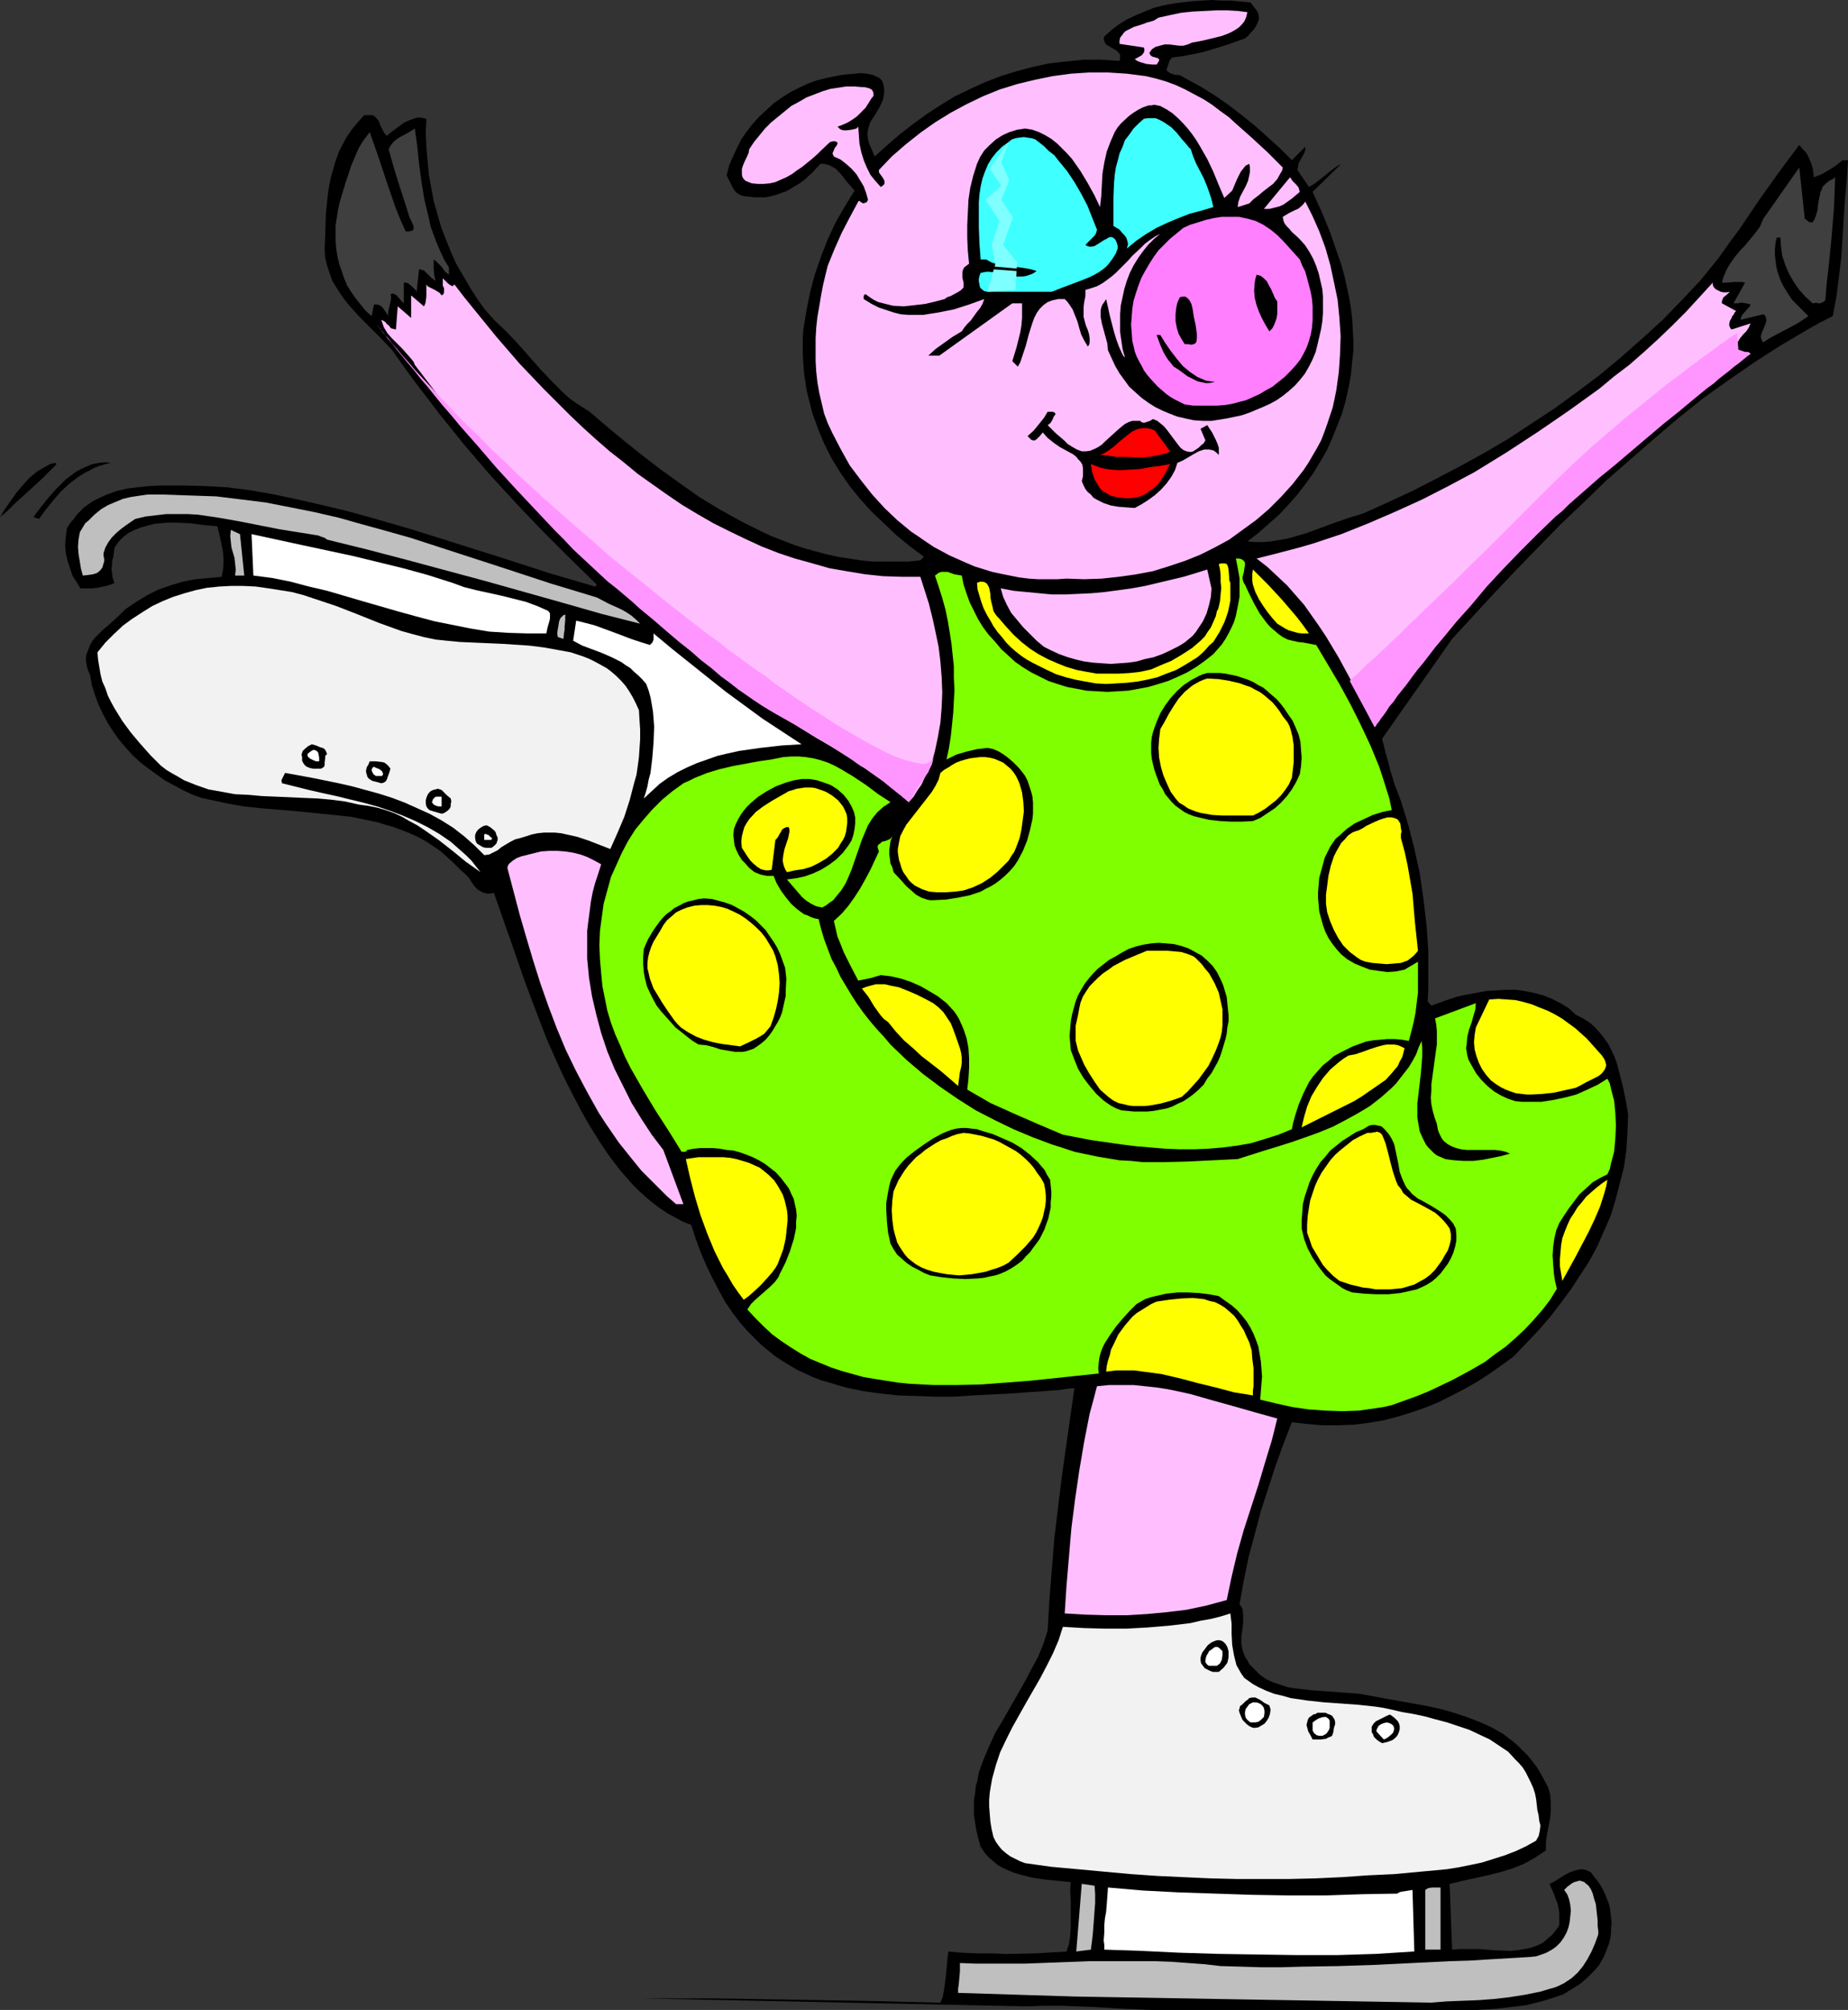 <?xml version="1.0" encoding="UTF-8" standalone="no"?>
<svg
   version="1.0"
   width="129.724mm"
   height="141.083mm"
   id="svg76"
   sodipodi:docname="Ice Skating - Pig.wmf"
   xmlns:inkscape="http://www.inkscape.org/namespaces/inkscape"
   xmlns:sodipodi="http://sodipodi.sourceforge.net/DTD/sodipodi-0.dtd"
   xmlns="http://www.w3.org/2000/svg"
   xmlns:svg="http://www.w3.org/2000/svg">
  <rect width="100%" height="100%" fill="#333333" stroke="none"/>
  <sodipodi:namedview
     id="namedview76"
     pagecolor="#ffffff"
     bordercolor="#000000"
     borderopacity="0.25"
     inkscape:showpageshadow="2"
     inkscape:pageopacity="0.0"
     inkscape:pagecheckerboard="0"
     inkscape:deskcolor="#d1d1d1"
     inkscape:document-units="mm" />
  <defs
     id="defs1">
    <pattern
       id="WMFhbasepattern"
       patternUnits="userSpaceOnUse"
       width="6"
       height="6"
       x="0"
       y="0" />
  </defs>
  <path
     style="fill:#000000;fill-opacity:1;fill-rule:evenodd;stroke:none"
     d="m 333.38,2.747 0.323,0.485 0.162,0.646 0.162,0.485 v 0.646 l -0.323,0.97 -0.485,0.97 -0.646,0.97 -0.808,0.808 -0.646,0.808 -0.808,0.646 -4.525,1.616 -4.686,1.454 -2.262,0.646 -2.424,0.485 -2.424,0.485 -2.586,0.323 -0.485,0.162 -0.323,0.323 -0.323,0.485 -0.162,0.485 -0.323,0.97 -0.323,0.97 0.485,0.485 0.485,0.323 1.293,0.485 h 0.808 l 0.646,0.162 0.646,0.323 0.485,0.323 4.202,2.262 3.878,2.424 3.717,2.585 3.555,2.747 3.394,2.747 3.232,2.909 3.394,3.07 3.07,3.07 3.555,-3.555 v 0.808 l -0.162,0.646 -0.808,1.454 -0.808,1.454 -0.162,0.97 -0.162,0.808 3.07,4.524 1.131,-0.646 1.131,-0.808 4.04,-3.232 1.131,-0.808 1.131,-0.646 -7.595,7.433 2.424,5.332 2.262,5.494 1.939,5.655 0.97,2.747 0.808,2.909 0.646,2.909 0.646,2.909 0.485,2.909 0.323,2.747 0.162,2.909 0.162,2.909 v 2.747 l -0.323,2.747 -0.323,3.555 -0.646,3.555 -0.808,3.555 -0.97,3.393 -1.293,3.232 -1.293,3.232 -1.454,3.232 -1.778,3.07 -1.778,2.909 -2.101,2.909 -2.101,2.747 -2.424,2.747 -2.424,2.585 -2.747,2.424 -2.747,2.424 -2.909,2.262 2.101,0.162 h 1.939 l 2.101,-0.162 1.939,-0.323 1.939,-0.323 1.939,-0.485 3.878,-1.131 7.434,-2.747 3.717,-1.293 3.717,-1.131 6.464,-2.909 6.626,-3.07 6.302,-3.232 6.464,-3.393 6.464,-3.555 6.302,-3.716 6.141,-4.04 6.141,-4.04 5.979,-4.363 5.818,-4.363 5.818,-4.848 5.494,-4.848 5.494,-5.009 5.171,-5.332 5.01,-5.332 4.686,-5.817 2.747,-3.878 2.747,-3.716 5.01,-7.433 5.171,-7.271 2.747,-3.716 2.909,-3.878 0.808,0.97 0.808,0.808 0.646,0.97 0.485,1.131 0.485,1.131 0.323,1.131 0.162,1.131 0.162,1.293 2.101,-0.808 1.939,-1.131 1.778,-1.131 1.778,-1.454 h 1.454 l -0.323,5.171 -0.485,5.171 -0.646,10.341 -0.323,5.171 -0.646,5.171 -0.646,5.171 -0.97,5.171 -3.555,1.777 -3.394,1.939 -7.11,4.201 -6.787,4.363 -6.787,4.686 -6.787,4.848 -6.464,5.171 -6.464,5.494 -6.302,5.494 -6.464,5.655 -5.979,5.817 -6.141,5.817 -5.979,6.14 -5.818,5.979 -5.818,6.14 -5.656,6.14 -5.494,5.979 -18.584,26.5 0.485,1.777 0.485,2.101 0.646,2.101 0.485,2.101 1.293,4.201 1.616,4.201 1.939,6.302 1.616,6.302 1.454,6.625 0.97,6.787 0.808,6.787 0.485,6.787 v 3.393 3.393 3.555 l -0.162,3.232 0.97,1.131 2.262,-0.808 2.262,-0.808 2.424,-0.808 2.424,-0.485 2.586,-0.485 2.586,-0.485 2.586,-0.162 2.586,-0.162 h 2.586 l 2.424,0.323 2.424,0.485 2.424,0.646 2.424,0.97 2.262,1.131 2.101,1.293 1.939,1.777 1.939,0.97 1.778,1.131 1.454,1.293 1.293,1.454 1.131,1.454 1.131,1.616 0.808,1.616 0.808,1.777 0.646,1.777 0.485,1.939 0.97,3.716 0.808,3.878 0.646,3.716 -0.162,4.848 -0.323,4.848 -0.646,4.524 -1.131,4.363 -1.131,4.363 -1.293,4.201 -1.778,4.04 -1.778,4.04 -2.101,3.878 -2.424,3.716 -2.424,3.716 -2.747,3.716 -2.747,3.555 -3.07,3.555 -3.232,3.393 -3.394,3.555 -3.07,2.262 -3.232,2.262 -3.232,2.101 -3.394,1.939 -3.394,1.777 -3.555,1.777 -3.555,1.454 -3.717,1.293 -3.717,1.131 -3.717,0.97 -3.878,0.646 -3.878,0.485 -4.04,0.162 h -4.202 l -4.04,-0.323 -4.202,-0.485 -2.262,5.817 -2.101,5.817 -1.939,5.979 -1.939,5.979 -1.616,6.14 -1.616,5.979 -1.293,6.302 -1.131,6.302 0.485,0.646 0.323,0.646 0.162,1.616 v 1.777 l -0.162,1.777 -0.323,1.939 v 1.939 l 0.162,0.97 0.162,0.808 0.323,0.97 0.323,0.808 0.646,0.97 0.485,0.97 1.454,1.454 1.454,1.454 1.616,1.131 1.778,0.808 1.939,0.646 1.939,0.646 1.939,0.323 4.363,0.485 4.363,0.323 4.363,0.323 2.101,0.162 2.101,0.162 6.949,1.293 7.272,1.293 3.555,0.646 3.717,0.808 3.394,0.97 3.394,1.131 3.394,1.293 3.232,1.454 3.07,1.777 1.293,0.97 1.454,1.131 1.293,1.131 1.293,1.293 1.293,1.293 1.131,1.454 1.131,1.454 0.97,1.616 0.97,1.777 0.97,1.777 0.323,0.97 0.323,1.131 0.162,1.939 v 2.262 l -0.162,2.101 -0.808,4.201 -0.323,2.262 v 2.101 l -1.454,0.97 -1.454,0.97 -1.454,0.808 -1.454,0.808 -3.232,1.293 -3.232,0.97 -3.232,0.808 -6.626,1.454 -3.394,0.808 0.646,17.451 1.778,-0.162 h 1.778 3.878 l 1.939,0.162 1.939,0.162 4.04,0.162 1.939,-0.162 1.778,-0.323 1.778,-0.323 1.778,-0.646 1.616,-0.808 1.454,-1.293 0.808,-0.646 0.646,-0.808 0.646,-0.808 0.646,-0.97 v -1.616 -1.454 l -0.162,-1.293 -0.323,-1.454 -0.97,-2.585 -1.131,-2.585 1.293,-0.646 1.293,-0.808 1.293,-0.808 1.454,-0.808 1.454,-0.485 0.646,-0.162 0.808,-0.162 h 0.646 l 0.646,0.162 0.808,0.323 0.646,0.323 0.808,1.131 0.808,0.97 0.808,1.131 0.646,1.131 0.646,1.293 0.485,1.293 0.485,1.131 0.323,1.293 0.162,1.293 0.162,1.293 0.162,1.454 -0.162,1.293 v 1.293 l -0.162,1.293 -0.323,1.454 -0.485,1.293 -0.97,2.424 -1.293,2.262 -1.616,1.777 -1.778,1.777 -1.778,1.454 -2.101,1.293 -2.101,1.293 -2.262,0.808 -2.586,0.808 -2.424,0.646 -2.586,0.646 -2.586,0.323 -5.494,0.646 -5.333,0.323 h -85.648 l -7.918,-0.323 -8.08,-0.485 -4.202,-0.162 -4.202,-0.162 h -4.525 l -4.363,0.162 -102.293,-2.101 h 9.858 10.019 l 19.715,0.323 19.877,0.323 19.715,0.485 0.646,-1.616 0.323,-1.777 0.485,-3.716 0.162,-1.777 0.162,-1.777 0.162,-1.616 0.162,-1.293 3.717,0.323 3.717,0.162 h 3.878 l 4.04,0.162 7.918,-0.162 8.08,-0.485 0.646,-1.939 0.323,-2.101 0.162,-2.262 v -2.424 -2.424 -2.424 l -0.162,-2.585 0.162,-2.262 -3.232,-0.323 -3.394,-0.323 -3.394,-0.485 -3.232,-0.808 -1.616,-0.485 -1.616,-0.646 -1.454,-0.646 -1.454,-0.808 -1.131,-0.97 -1.293,-1.131 -1.131,-1.293 -0.97,-1.454 -0.646,-2.262 -0.485,-2.101 -0.323,-1.939 -0.323,-2.101 v -1.939 -1.939 l 0.323,-1.939 0.162,-1.777 0.485,-1.777 0.323,-1.939 1.293,-3.555 1.454,-3.393 1.616,-3.555 1.939,-3.232 1.939,-3.393 3.878,-6.787 1.778,-3.393 1.778,-3.232 1.454,-3.555 1.131,-3.555 0.485,-8.241 0.646,-8.079 0.646,-8.079 0.97,-8.079 0.97,-7.918 1.131,-8.079 2.262,-15.835 -1.939,0.162 -1.939,0.323 -2.262,0.162 -2.101,0.162 -4.686,0.323 -4.525,0.323 -9.696,0.485 -4.848,0.323 h -4.848 l -4.848,-0.162 -4.848,-0.162 -4.686,-0.485 -4.686,-0.646 -4.686,-0.97 -2.262,-0.646 -2.101,-0.646 -2.262,-0.646 -2.101,-0.808 -2.101,-0.97 -2.101,-0.97 -1.939,-1.131 -2.101,-1.293 -1.939,-1.293 -1.778,-1.454 -1.778,-1.454 -1.778,-1.777 -1.778,-1.777 -1.616,-1.777 -2.262,-2.909 -2.101,-3.07 -1.778,-3.232 -1.778,-3.393 -1.616,-3.393 -1.454,-3.393 -1.293,-3.555 -1.131,-3.555 -2.101,-0.808 -2.101,-1.131 -2.101,-1.131 -1.939,-1.293 -1.939,-1.454 -1.939,-1.616 -1.778,-1.616 -1.778,-1.777 -3.232,-3.716 -3.07,-4.04 -2.586,-3.878 -1.293,-2.101 -1.131,-1.777 -2.101,-3.716 -1.939,-3.716 -1.939,-3.716 -1.778,-3.716 -3.394,-7.594 -3.07,-7.918 -2.909,-7.756 -2.747,-7.918 -5.494,-15.674 -0.97,0.162 h -0.808 l -0.646,-0.162 -0.646,-0.162 -0.485,-0.323 -0.646,-0.323 -0.97,-0.97 -1.616,-2.424 -0.97,-0.97 -1.131,-0.97 -1.778,-1.777 -1.778,-1.616 -1.778,-1.616 -1.939,-1.293 -1.939,-1.293 -2.101,-1.131 -2.101,-0.97 -2.101,-0.808 -2.101,-0.808 -2.262,-0.646 -2.101,-0.646 -2.262,-0.485 -4.686,-0.97 -4.686,-0.485 -9.534,-0.97 -9.534,-0.808 -4.686,-0.485 -4.525,-0.808 -4.525,-0.97 -2.262,-0.485 -2.262,-0.808 -2.424,-1.131 -2.424,-1.293 -2.424,-1.293 -2.262,-1.616 -2.262,-1.616 -2.101,-1.616 -2.101,-1.939 -1.778,-1.939 -1.778,-2.101 -1.616,-2.262 -1.454,-2.262 -1.293,-2.424 -1.131,-2.424 -0.97,-2.585 -0.808,-2.585 -0.485,-2.747 -0.646,-1.454 -0.323,-1.454 -0.162,-1.293 0.162,-1.293 0.485,-1.131 0.485,-1.293 0.646,-1.131 0.808,-0.97 1.939,-1.939 2.101,-1.777 2.101,-1.939 1.778,-1.777 2.909,-1.939 2.909,-1.777 2.909,-1.454 3.232,-1.131 3.232,-0.97 3.232,-0.646 3.555,-0.323 3.555,-0.323 0.323,-1.616 0.162,-1.616 v -1.777 l -0.162,-1.777 -0.646,-3.232 -0.808,-3.393 -1.616,-0.162 -1.939,-0.162 -3.717,-0.485 -3.878,-0.162 H 44.602 l -1.939,0.162 -1.778,0.162 -1.778,0.485 -1.778,0.485 -1.616,0.646 -1.616,0.808 -1.293,0.97 -1.293,1.293 -1.131,1.616 -0.162,1.293 -0.162,1.131 -0.323,1.131 v 1.131 l -0.162,1.131 0.162,0.97 0.162,1.293 0.485,1.293 -1.131,0.485 -1.131,0.323 -2.424,0.485 -1.293,0.162 h -1.131 -0.97 -0.97 l -0.97,-1.616 -1.131,-1.777 -0.646,-1.939 -0.646,-1.939 -0.485,-2.101 -0.162,-2.101 0.162,-2.262 0.323,-2.262 0.808,-1.293 0.97,-1.131 0.808,-1.131 0.97,-0.97 0.97,-0.97 1.131,-0.808 1.131,-0.808 1.293,-0.646 2.424,-1.131 2.747,-0.97 2.747,-0.646 2.747,-0.323 3.07,-0.323 2.909,-0.162 h 6.141 l 5.979,0.162 2.747,0.162 2.909,0.162 6.302,0.808 6.302,1.131 6.141,1.293 6.302,1.454 6.141,1.454 5.979,1.616 12.282,3.555 24.078,7.594 11.958,3.878 12.12,3.555 0.485,-0.485 -7.11,-6.948 -7.11,-7.11 -7.11,-7.433 -7.11,-7.756 -6.787,-7.918 -6.626,-8.241 -6.302,-8.241 -3.07,-4.201 -3.07,-4.363 -2.909,-3.07 -2.909,-2.909 -2.909,-2.909 -2.747,-3.07 -1.293,-1.616 -1.131,-1.616 -1.131,-1.777 -0.97,-1.616 -0.646,-1.939 -0.646,-1.939 -0.485,-1.939 -0.162,-2.101 0.162,-4.848 0.162,-4.848 0.485,-4.848 0.323,-2.262 0.485,-2.424 0.646,-2.262 0.646,-2.262 0.808,-2.262 0.97,-1.939 1.131,-2.101 1.454,-2.101 1.616,-1.939 1.616,-1.777 h 0.808 0.646 0.646 l 0.485,0.162 0.323,0.323 0.323,0.323 0.646,0.808 0.323,0.97 0.485,0.97 0.485,0.97 0.808,0.97 1.131,-0.97 1.131,-0.808 1.293,-0.97 1.131,-0.808 1.454,-0.646 1.454,-0.485 0.646,-0.162 h 0.808 l 0.646,0.162 0.808,0.162 -0.162,3.716 0.162,3.716 0.323,3.716 0.323,3.555 0.646,3.555 0.646,3.555 0.97,3.393 0.97,3.393 1.293,3.393 1.293,3.232 1.454,3.232 1.778,3.07 1.778,3.07 1.939,3.07 2.101,2.909 2.424,2.747 3.232,3.07 3.07,3.232 5.979,6.787 3.07,3.232 3.07,3.07 1.616,1.454 1.778,1.293 1.778,1.131 1.778,1.131 4.525,3.878 4.686,3.878 4.848,3.878 4.848,3.716 5.171,3.716 5.01,3.555 5.333,3.232 5.494,3.07 5.494,2.747 2.747,1.293 2.909,1.131 2.909,1.131 2.909,0.97 2.909,0.808 3.07,0.808 2.909,0.646 3.07,0.485 3.07,0.485 3.232,0.323 h 3.07 3.07 3.232 l 3.232,-0.323 0.97,-0.97 -3.717,-2.747 -3.555,-2.909 -3.394,-3.232 -3.232,-3.07 -3.07,-3.393 -2.747,-3.393 -2.586,-3.716 -2.262,-3.716 -1.939,-3.878 -1.616,-3.878 -1.454,-4.04 -1.131,-4.363 -0.485,-2.101 -0.323,-2.262 -0.323,-2.101 -0.162,-2.262 -0.162,-2.262 V 92.103 89.679 l 0.162,-2.262 0.808,-5.009 0.97,-4.848 1.293,-4.848 1.616,-4.686 1.778,-4.524 2.101,-4.524 2.424,-4.201 2.586,-4.201 -1.131,-1.293 -0.97,-1.131 -0.97,-1.293 -0.97,-1.131 -0.97,-0.97 -1.131,-0.646 -0.646,-0.323 -0.646,-0.162 -0.808,-0.162 h -0.808 l -2.101,2.262 -2.101,1.939 -1.293,0.97 -1.131,0.646 -1.293,0.808 -1.131,0.646 -1.454,0.485 -1.293,0.485 -1.293,0.323 -1.454,0.323 h -1.454 -1.454 l -1.454,-0.162 -1.454,-0.162 -0.97,-0.323 -0.808,-0.485 -0.646,-0.646 -0.485,-0.808 -0.808,-1.616 -0.808,-1.616 0.646,-2.585 0.97,-2.262 1.131,-2.424 1.131,-2.262 1.454,-2.101 1.616,-2.101 1.778,-1.939 1.939,-1.777 1.939,-1.777 2.101,-1.454 2.262,-1.454 2.262,-1.131 2.424,-1.131 2.262,-0.808 2.586,-0.646 2.424,-0.485 1.616,-0.323 1.616,-0.162 1.778,-0.162 1.616,-0.162 1.616,0.162 1.616,0.323 0.646,0.323 0.808,0.323 0.646,0.485 0.485,0.646 0.323,1.293 0.162,1.293 -0.162,0.97 -0.162,1.131 -0.485,1.131 -0.485,0.97 -1.131,1.939 -1.293,1.939 -0.323,0.97 -0.323,1.131 -0.162,1.131 0.162,1.293 0.323,1.293 0.646,1.454 0.808,1.939 3.394,-3.07 3.394,-2.909 3.555,-2.747 3.555,-2.585 3.717,-2.424 3.717,-2.262 4.04,-1.939 3.878,-1.777 4.202,-1.616 4.202,-1.293 4.202,-1.131 4.525,-0.97 4.363,-0.485 4.686,-0.485 h 4.686 l 4.848,0.323 0.162,-0.646 v -0.646 -0.323 l -0.323,-0.485 -0.323,-0.323 -0.323,-0.323 -1.939,-1.131 -0.808,-0.485 -0.323,-0.485 -0.162,-0.485 -0.162,-0.485 0.162,-0.646 1.939,-1.777 1.939,-1.454 2.101,-1.293 2.424,-1.131 2.262,-0.97 2.424,-0.97 2.424,-0.646 2.586,-0.485 2.424,-0.323 2.747,-0.323 2.586,-0.162 L 321.422,0 l 2.586,0.162 h 2.747 l 5.01,0.485 z"
     id="path1" />
  <path
     style="fill:#ffbfff;fill-opacity:1;fill-rule:evenodd;stroke:none"
     d="m 330.956,3.232 -0.323,1.293 -0.485,1.131 -0.646,0.808 -0.808,0.808 -0.97,0.646 -1.131,0.646 -1.131,0.485 -1.293,0.485 -2.586,0.646 -2.747,0.646 -2.586,0.485 -1.131,0.485 -1.131,0.323 h -0.646 -0.485 l -2.586,-0.323 h -1.293 l -1.293,0.323 -1.131,0.323 -0.485,0.323 -0.485,0.323 -0.323,0.485 -0.323,0.485 0.323,0.646 0.485,0.323 0.646,0.162 0.485,0.162 0.485,0.162 0.162,0.323 v 0.323 l -0.162,0.162 -0.162,0.323 -0.323,0.485 h -0.485 -0.646 l -1.616,-0.162 -1.616,-0.485 -0.808,-0.323 -0.646,-0.485 0.323,-0.162 0.323,-0.162 1.131,-0.646 0.323,-0.323 0.323,-0.485 0.162,-0.646 -0.162,-0.646 -6.464,-0.97 v -0.808 l 0.162,-0.808 0.485,-0.646 0.485,-0.646 0.485,-0.485 0.646,-0.323 1.616,-0.808 1.616,-0.485 0.97,-0.323 0.808,-0.323 1.778,-0.485 1.293,-0.808 2.909,-0.646 3.07,-0.646 3.07,-0.323 3.232,-0.162 3.07,-0.162 h 2.909 l 2.909,0.162 1.131,0.162 z"
     id="path2" />
  <path
     style="fill:#ffbfff;fill-opacity:1;fill-rule:evenodd;stroke:none"
     d="m 340.329,44.436 -0.162,0.808 -0.485,0.808 -0.808,1.454 -1.131,1.293 -1.293,0.97 -1.454,1.131 -1.131,0.97 -1.293,0.97 -1.131,1.131 -3.07,0.97 0.162,-1.293 0.485,-1.454 1.454,-2.747 0.646,-1.454 0.323,-1.454 0.162,-0.808 V 45.082 44.274 l -0.162,-0.808 -0.97,0.485 -0.646,0.808 -0.646,0.808 -0.485,0.97 -0.485,0.97 -0.485,1.131 -0.808,1.939 -2.101,1.939 -1.454,-3.393 -1.454,-3.555 -1.616,-3.393 -1.939,-3.393 -0.97,-1.616 -1.131,-1.616 -1.131,-1.454 -1.293,-1.454 -1.293,-1.293 -1.454,-1.293 -1.454,-0.97 -1.778,-0.97 -0.808,-0.162 -0.808,-0.162 -0.808,0.162 h -0.646 l -1.454,0.485 -1.293,0.646 -1.293,0.808 -1.131,0.808 -2.101,1.939 -0.97,1.131 -0.808,1.293 -0.485,1.131 -0.646,1.454 -0.97,2.585 -0.646,2.909 -0.485,2.909 -0.162,2.909 -0.162,3.07 -0.323,2.909 -1.454,-3.07 -1.778,-3.232 -1.939,-3.232 -1.131,-1.616 -1.131,-1.616 -1.293,-1.454 -1.293,-1.293 -1.293,-1.293 -1.616,-1.293 -1.616,-0.97 -1.616,-0.808 -1.778,-0.646 -1.939,-0.323 -2.101,0.323 -2.101,0.646 -1.778,0.808 -1.778,1.131 -1.616,1.454 -1.454,1.454 -1.131,1.777 -0.808,1.777 -0.97,3.07 -0.808,3.232 -0.485,3.232 -0.162,3.393 -0.162,3.393 v 3.393 l 0.162,3.393 0.323,3.393 -0.646,0.485 -0.646,0.485 -0.323,0.646 -0.162,0.646 v 0.646 0.808 l 0.323,1.293 v 0.485 0.323 0.485 l -0.323,0.323 -0.485,0.485 -0.808,0.485 -1.778,0.97 -0.97,0.323 -0.646,0.485 -2.424,0.646 -2.747,0.646 -2.747,0.323 -2.909,0.323 -2.909,-0.162 -1.293,-0.323 -1.293,-0.323 -1.293,-0.323 -1.293,-0.646 -0.97,-0.646 -1.131,-0.808 -0.323,0.162 -0.162,0.323 v 0.808 l 2.101,1.293 1.939,0.97 1.939,0.646 1.939,0.646 1.939,0.485 1.939,0.162 h 2.101 1.939 l 1.939,-0.323 2.101,-0.323 4.04,-0.808 4.04,-1.293 4.04,-1.454 -0.485,1.293 -0.646,1.131 -0.808,0.97 -0.808,1.131 -0.808,1.131 -0.97,0.97 -0.808,0.97 -0.646,0.97 -2.424,1.454 -2.262,1.616 -2.262,1.616 -1.939,1.777 h 2.909 L 268.579,80.469 h 2.586 v 1.777 2.101 l -0.162,1.939 -0.323,1.939 -0.97,3.878 -1.131,3.716 1.454,1.454 0.646,-1.131 0.485,-1.454 0.97,-2.909 0.808,-3.07 0.97,-3.07 0.485,-1.293 0.646,-1.293 0.808,-1.131 0.97,-0.97 1.131,-0.808 1.293,-0.485 0.808,-0.162 0.646,-0.162 h 0.808 0.97 l 0.646,0.646 0.485,0.646 0.97,1.454 0.646,1.616 0.646,1.616 0.485,1.777 0.485,1.616 0.808,1.616 0.97,1.616 0.323,-0.485 0.162,-0.646 v -0.97 l -0.162,-1.131 -0.323,-1.131 -0.485,-1.131 -0.323,-1.131 -0.323,-1.293 V 82.893 82.246 81.6 l 0.162,-1.454 0.323,-1.616 v -1.616 l 1.616,-0.485 1.454,-0.485 1.454,-0.808 1.131,-0.808 1.293,-0.97 1.131,-0.97 2.262,-2.262 0.97,-0.97 1.131,-1.293 2.262,-2.101 1.131,-1.131 1.293,-0.97 1.454,-0.97 1.293,-0.646 -1.616,1.293 -1.616,1.616 -1.293,1.616 -1.293,1.777 -1.293,2.101 -0.97,1.939 -0.808,2.101 -0.646,2.101 -0.485,2.262 -0.485,2.262 -0.162,2.262 v 2.424 2.262 l 0.323,2.262 0.323,2.262 0.646,2.262 -0.485,-0.485 -0.323,-0.646 -0.808,-1.777 -0.646,-1.777 -0.646,-2.101 -1.131,-4.363 -0.485,-2.262 -0.485,-2.101 -0.485,0.808 -0.485,0.646 -0.323,0.808 -0.162,0.808 v 0.808 0.808 l 0.323,1.777 0.485,1.777 0.485,1.777 0.485,1.777 0.162,1.777 0.97,2.101 0.97,2.101 1.131,1.939 1.293,1.777 1.293,1.777 1.616,1.454 1.616,1.454 1.778,1.293 1.778,1.131 1.939,0.97 1.939,0.808 2.101,0.808 2.101,0.485 2.262,0.485 2.424,0.162 h 2.262 l 4.04,-0.646 3.878,-0.808 1.939,-0.646 1.939,-0.808 1.939,-0.808 1.778,-0.808 1.778,-0.97 1.616,-1.131 1.616,-1.293 1.616,-1.454 1.293,-1.454 1.293,-1.616 1.131,-1.939 0.97,-1.939 0.808,-1.939 0.485,-1.939 0.485,-2.101 0.485,-2.101 0.323,-2.101 0.162,-2.101 v -2.101 -2.262 l -0.162,-1.939 -0.485,-2.101 -0.485,-2.101 -0.646,-1.939 -0.808,-1.939 -0.97,-1.777 -1.131,-1.777 -1.454,-1.616 -0.646,-0.646 -1.454,-1.293 -0.646,-0.808 -0.646,-0.646 -0.646,-0.808 -0.323,-0.808 -0.162,-0.97 1.616,-0.97 1.616,-0.808 0.808,-0.323 0.808,-0.646 0.646,-0.646 0.485,-0.646 1.939,3.878 1.778,4.04 1.616,4.363 1.293,4.524 0.97,4.524 0.97,4.686 0.485,4.848 0.323,4.848 -0.162,4.848 -0.323,4.686 -0.646,4.686 -0.485,2.424 -0.485,2.262 -1.454,4.363 -0.808,2.262 -0.808,2.101 -1.131,2.101 -1.131,1.939 -1.131,1.939 -1.293,1.939 -2.909,3.716 -3.07,3.393 -3.232,3.232 -3.394,2.909 -3.555,2.585 -3.555,2.585 -3.878,2.101 -3.878,1.939 -4.04,1.616 -4.363,1.454 -4.202,1.293 -4.363,0.808 -4.525,0.646 -4.525,0.485 -4.686,0.162 -4.686,-0.162 -2.424,0.162 h -2.586 -2.586 l -2.424,-0.162 -2.586,-0.323 -2.424,-0.485 -2.424,-0.485 -2.262,-0.485 -4.686,-1.454 -2.262,-0.97 -4.363,-1.939 -4.202,-2.262 -1.939,-1.293 -2.101,-1.454 -1.939,-1.293 -3.717,-3.07 -3.394,-3.232 -3.232,-3.555 -3.07,-3.878 -2.909,-3.878 -2.424,-4.363 -2.262,-4.363 -1.131,-2.424 -0.97,-2.585 -0.646,-2.747 -0.646,-2.747 -0.485,-2.747 -0.323,-2.909 -0.162,-2.747 v -3.07 -2.909 l 0.162,-2.909 0.323,-2.909 0.485,-2.747 0.485,-2.909 0.485,-2.585 0.646,-2.747 0.646,-2.585 1.778,-4.363 1.939,-4.363 2.101,-4.04 2.262,-4.201 0.162,-0.162 h 0.162 l 0.646,0.485 0.485,0.162 0.323,-0.162 0.485,-0.162 0.162,-0.323 0.162,-0.323 -0.485,-1.777 -0.646,-1.777 -0.97,-1.616 -0.97,-1.616 -1.293,-1.454 -1.454,-1.293 -1.454,-1.131 -1.778,-0.808 -0.162,-0.323 -0.162,-0.323 v -0.323 l 0.162,-0.323 0.323,-0.808 0.162,-0.323 0.323,-0.323 0.323,-0.646 v -0.162 l -0.162,-0.323 h -0.162 l -0.323,-0.162 h -0.485 l -0.808,0.162 -2.424,2.262 -1.131,1.131 -1.293,1.131 -2.586,2.101 -1.454,0.97 -1.293,0.97 -1.454,0.808 -1.454,0.646 -1.454,0.646 -1.454,0.323 -1.616,0.162 h -1.616 l -1.616,-0.162 -1.616,-0.646 -0.485,-0.485 -0.323,-0.485 -0.162,-0.646 v -0.485 -1.131 l 0.323,-0.97 0.485,-1.131 0.485,-0.97 0.485,-1.131 0.162,-0.97 1.293,-1.939 1.454,-1.777 1.454,-1.777 1.616,-1.616 1.778,-1.454 1.778,-1.454 1.778,-1.454 2.101,-1.131 1.939,-1.131 2.101,-0.808 2.101,-0.808 2.101,-0.646 2.101,-0.323 2.101,-0.323 h 2.262 l 1.939,0.162 h 0.646 l 0.646,0.162 0.646,0.162 0.646,0.323 0.323,0.485 0.162,0.485 v 0.646 l -0.162,0.323 -0.323,0.323 -0.808,1.293 -0.808,1.293 -1.131,1.131 -1.131,1.131 -1.131,0.808 -1.293,0.808 -1.454,0.646 -1.293,0.485 0.485,0.485 0.485,0.323 0.646,0.162 h 0.808 l 1.293,-0.162 0.646,-0.162 0.646,-0.162 0.485,-0.485 0.162,2.262 0.162,2.262 0.485,2.262 0.646,2.101 0.808,1.939 0.97,1.939 1.293,1.616 1.454,1.616 0.485,-0.323 0.323,-0.323 0.162,-0.162 v -0.323 -0.485 l -0.323,-0.646 -0.323,-0.485 -0.485,-0.646 -0.323,-0.485 V 45.082 l 3.394,-3.555 3.717,-3.232 3.878,-3.07 3.878,-2.747 4.202,-2.585 4.202,-2.262 4.363,-2.101 4.363,-1.777 4.686,-1.454 4.686,-1.131 4.686,-0.97 4.848,-0.646 4.848,-0.323 h 5.01 l 5.01,0.323 5.01,0.646 2.747,0.646 2.747,0.808 2.586,0.97 2.424,1.131 2.424,1.293 2.424,1.293 2.262,1.454 2.101,1.616 2.262,1.616 1.939,1.777 4.202,3.716 4.202,3.878 z"
     id="path3" />
  <path
     style="fill:#3fffff;fill-opacity:1;fill-rule:evenodd;stroke:none"
     d="m 315.928,39.588 0.646,1.939 0.808,1.939 1.939,3.716 0.808,1.939 0.646,1.777 0.646,1.939 0.485,2.101 -3.232,0.97 -3.07,0.808 -2.909,1.131 -3.07,1.293 -2.747,1.293 -2.747,1.616 -2.586,1.777 -2.586,2.101 0.323,-1.131 -0.162,-0.808 -0.323,-0.97 -0.485,-0.646 -0.646,-0.646 -0.646,-0.808 -1.616,-0.97 v -3.716 -3.878 l 0.162,-3.878 0.162,-1.939 0.323,-2.101 0.485,-1.777 0.485,-1.939 0.808,-1.777 0.646,-1.777 1.131,-1.454 1.131,-1.616 1.293,-1.293 1.454,-1.293 1.131,-0.162 h 0.97 0.97 l 0.808,0.323 0.97,0.485 0.808,0.485 1.616,1.131 1.454,1.454 1.293,1.616 1.293,1.454 0.485,0.646 z"
     id="path4" />
  <path
     style="fill:#3f3f3f;fill-opacity:1;fill-rule:evenodd;stroke:none"
     d="m 119.099,70.935 v 1.939 l -0.646,-0.485 -0.485,-0.485 -0.808,-1.131 -0.97,-0.97 -0.485,-0.485 -0.646,-0.485 v 2.747 l 0.162,1.454 0.323,1.454 -0.485,-0.323 -0.646,-0.485 -0.97,-0.97 -0.485,-0.485 -0.485,-0.485 -0.646,-0.162 -0.646,-0.162 -0.646,5.979 -0.162,-0.162 v -0.162 l -0.808,-0.808 -0.323,-0.323 -0.97,-0.808 -0.646,-0.162 h -0.485 v 5.494 l -0.808,-0.808 -0.808,-0.97 -0.323,-0.323 -0.485,-0.323 -0.485,-0.162 -0.646,0.162 0.162,0.485 v 0.808 l -0.323,1.454 -0.323,1.454 -0.162,0.808 0.162,0.808 -0.808,-1.131 -0.646,-0.97 -0.485,-0.485 -0.485,-0.323 -0.646,-0.162 h -0.808 l -0.646,3.07 -1.616,-1.454 -1.293,-1.616 -1.293,-1.616 -1.131,-1.616 -1.131,-1.777 -0.808,-1.939 -0.646,-1.939 -0.646,-1.777 -0.485,-2.101 -0.323,-1.939 -0.162,-2.101 v -2.101 -2.101 l 0.323,-2.101 0.323,-2.101 0.485,-2.101 1.454,-4.848 1.616,-4.848 0.97,-2.262 0.97,-2.262 1.293,-2.101 1.616,-2.101 1.131,3.232 1.131,3.232 2.262,6.787 2.262,6.625 1.293,3.232 1.454,3.232 h 0.808 l 0.808,-0.162 0.323,-0.162 0.162,-0.323 v -0.323 -0.485 l -1.131,-2.424 -0.808,-2.585 -1.616,-5.009 -1.616,-5.171 -1.454,-5.171 0.646,-1.131 0.646,-0.808 0.97,-0.808 0.808,-0.485 2.101,-1.131 1.778,-1.131 0.646,4.686 0.485,4.686 0.646,4.848 0.808,4.848 1.131,4.686 0.485,2.262 0.808,2.262 0.808,2.101 0.97,2.262 0.97,2.101 z"
     id="path5" />
  <path
     style="fill:#3fffff;fill-opacity:1;fill-rule:evenodd;stroke:none"
     d="m 291.041,60.917 -0.162,0.646 -0.162,0.485 -0.323,0.485 -0.485,0.485 -0.485,0.485 -0.323,0.323 -0.162,0.162 -0.97,0.97 0.485,0.323 0.646,0.162 h 0.485 l 0.808,-0.162 1.293,-0.808 1.293,-0.808 0.646,-0.323 0.485,-0.323 0.646,-0.162 0.485,0.162 0.485,0.323 0.323,0.485 0.323,0.808 0.162,0.646 v 0.646 l -0.485,1.293 -0.808,1.293 -0.808,1.131 -0.808,0.97 -0.97,0.808 -1.131,0.808 -1.131,0.646 -1.293,0.646 -2.424,0.97 -2.586,0.97 -2.586,0.97 -2.424,0.97 H 261.953 l -0.808,-0.162 -0.646,-0.485 -0.485,-0.485 -0.162,-0.808 -0.162,-0.808 v -0.646 l 0.162,-0.808 0.323,-0.808 0.808,-0.162 0.97,-0.162 1.939,0.162 1.939,0.323 0.97,0.162 0.808,0.323 1.939,0.323 h 0.97 0.808 l 0.97,-0.162 0.97,-0.323 0.808,-0.323 0.97,-0.646 -1.616,-0.485 -1.778,-0.323 -3.555,-0.485 -1.616,-0.162 -1.778,-0.323 -1.616,-0.485 -1.454,-0.808 h -1.454 l -0.323,-4.201 -0.162,-4.363 v -4.524 -2.101 l 0.162,-2.101 0.323,-2.101 0.485,-2.101 0.646,-1.777 0.808,-1.939 0.97,-1.616 1.293,-1.616 1.454,-1.454 1.778,-1.293 0.808,-0.646 0.97,-0.323 0.97,-0.162 1.293,-0.162 0.97,0.162 1.131,0.162 0.97,0.323 0.808,0.646 1.454,1.131 1.293,1.293 1.454,1.131 1.131,1.454 2.262,2.747 1.939,2.909 1.778,3.07 1.616,3.07 1.293,3.232 z"
     id="path6" />
  <path
     style="fill:#3f3f3f;fill-opacity:1;fill-rule:evenodd;stroke:none"
     d="m 478.82,58.009 0.485,0.323 0.485,0.485 0.485,0.162 h 0.323 0.323 l 0.485,-0.808 0.323,-0.808 0.485,-1.616 0.162,-1.777 0.323,-1.616 0.323,-1.454 0.323,-0.646 0.162,-0.646 0.646,-0.646 0.485,-0.485 0.646,-0.485 0.97,-0.485 0.646,-0.485 -0.162,4.04 -0.162,4.04 -0.646,7.918 -0.808,8.079 -0.485,4.04 -0.323,4.201 -0.162,0.485 -0.485,0.323 -0.323,0.162 -0.485,0.162 h -0.485 l -0.485,-0.162 -0.97,0.162 -1.939,-1.777 -1.616,-1.777 -1.454,-2.101 -1.293,-2.262 -0.97,-2.262 -0.808,-2.424 -0.323,-2.424 -0.162,-2.424 h -0.97 l -0.323,1.454 -0.162,1.616 v 1.454 l 0.162,1.454 0.162,1.454 0.323,1.454 0.485,1.454 0.485,1.293 0.646,1.293 0.808,1.293 0.808,1.293 0.808,1.131 2.101,2.101 2.101,2.101 -1.454,0.97 -1.454,0.97 -3.07,1.616 -3.07,1.616 -1.454,0.808 -1.454,0.97 -0.323,-0.323 -0.162,-0.485 -0.162,-0.485 v -0.485 l 0.323,-0.97 0.808,-1.939 0.323,-0.97 v -0.485 l -0.162,-0.485 -0.162,-0.485 -0.485,-0.323 -5.979,1.454 v -0.485 l 0.162,-0.323 0.162,-0.485 0.485,-0.485 0.97,-1.131 0.485,-0.485 0.323,-0.646 -0.485,-0.162 -0.646,-0.162 -1.131,-0.162 h -0.485 l -0.646,0.162 h -1.131 l 3.07,-5.494 -0.808,-0.162 h -0.646 -1.616 l -1.616,0.162 h -1.454 l 0.323,-1.293 0.485,-1.131 0.485,-1.131 0.646,-1.131 1.454,-2.101 1.616,-1.939 0.97,-0.97 0.808,-0.97 1.616,-1.939 1.616,-2.101 0.485,-1.131 0.485,-1.131 9.534,-13.573 z"
     id="path7" />
  <path
     style="fill:#ffbfff;fill-opacity:1;fill-rule:evenodd;stroke:none"
     d="m 344.854,50.899 -2.101,1.777 -1.131,0.808 -1.131,0.808 -1.131,0.485 -1.293,0.323 -1.293,0.323 h -1.454 l 6.949,-8.402 0.646,0.97 0.485,0.485 0.485,0.485 0.646,0.808 0.162,0.646 z"
     id="path8" />
  <path
     style="fill:#ff7fff;fill-opacity:1;fill-rule:evenodd;stroke:none"
     d="m 344.854,68.835 0.646,1.616 0.808,1.616 0.485,1.777 0.485,1.777 0.485,1.939 0.323,1.777 0.162,1.939 v 1.777 1.939 l -0.162,1.939 -0.323,1.777 -0.485,1.777 -0.646,1.777 -0.808,1.616 -0.808,1.454 -1.131,1.454 -1.616,1.777 -1.454,1.454 -1.616,1.293 -1.616,1.293 -1.778,0.97 -1.616,0.97 -1.778,0.808 -1.778,0.808 -1.939,0.485 -1.778,0.485 -1.939,0.323 -2.101,0.162 h -2.101 -1.939 -2.262 l -2.262,-0.323 -1.293,-0.646 -1.293,-0.646 -1.131,-0.646 -1.131,-0.808 -2.262,-1.939 -1.939,-2.101 -0.97,-1.131 -0.808,-1.131 -0.646,-1.293 -0.646,-1.131 -0.646,-1.293 -0.485,-1.293 -0.323,-1.454 -0.323,-1.293 -0.162,-2.262 -0.162,-2.101 0.162,-2.101 0.162,-2.101 0.323,-2.101 0.646,-2.101 0.646,-1.939 0.808,-2.101 0.97,-1.777 1.131,-1.939 1.131,-1.777 1.293,-1.777 1.616,-1.616 1.454,-1.454 1.778,-1.454 1.778,-1.454 1.778,-0.808 2.101,-0.646 2.101,-0.646 2.101,-0.485 2.101,-0.323 h 2.262 2.262 l 2.262,0.485 1.131,0.323 1.131,0.323 1.939,0.97 1.939,1.293 1.778,1.454 1.454,1.454 1.616,1.777 1.454,1.616 z"
     id="path9" />
  <path
     style="fill:#000000;fill-opacity:1;fill-rule:evenodd;stroke:none"
     d="m 338.875,79.984 v 2.101 1.131 l -0.162,1.131 -0.323,0.97 -0.323,0.808 -0.485,0.97 -0.808,0.808 -0.97,-1.616 -0.97,-1.777 -0.808,-1.777 -0.646,-1.777 -0.485,-1.939 -0.162,-1.939 0.162,-2.101 0.162,-0.97 0.323,-1.131 0.646,0.162 0.485,0.162 0.808,0.646 0.808,0.808 0.485,0.97 0.646,1.131 0.485,1.131 0.485,1.131 z"
     id="path10" />
  <path
     style="fill:#ffbfff;fill-opacity:1;fill-rule:evenodd;stroke:none"
     d="m 120.069,75.945 0.485,-0.485 2.747,3.555 2.747,3.393 5.656,6.948 6.141,7.11 3.232,3.393 3.232,3.393 3.394,3.393 3.394,3.393 3.394,3.232 3.555,3.232 3.717,3.232 3.717,2.909 3.717,3.07 3.878,2.747 3.878,2.747 4.04,2.747 4.04,2.424 4.202,2.424 4.202,2.101 4.363,2.101 4.202,1.939 4.525,1.777 4.363,1.454 4.686,1.293 4.525,1.293 4.686,0.808 4.848,0.808 4.686,0.485 5.01,0.162 h 4.848 l 1.131,3.555 1.131,3.555 0.97,3.878 0.808,3.716 0.808,3.878 0.485,4.04 0.323,4.04 0.162,4.04 -0.162,3.878 -0.323,4.04 -0.646,3.716 -0.808,3.878 -0.485,1.777 -0.808,1.777 -0.646,1.777 -0.808,1.777 -0.808,1.777 -1.131,1.616 -0.97,1.616 -1.293,1.454 -1.778,-1.777 -1.939,-1.616 -1.939,-1.616 -2.101,-1.454 -4.04,-2.747 -4.202,-2.747 -4.202,-2.585 -4.202,-2.424 -4.202,-2.585 -4.202,-2.747 -7.272,-5.009 -6.949,-5.009 -6.787,-5.171 -6.787,-5.171 -6.626,-5.494 -6.464,-5.494 -6.302,-5.655 -6.302,-5.817 -5.979,-5.979 -5.979,-5.979 -5.818,-6.14 -5.656,-6.302 -5.494,-6.463 -5.494,-6.463 -5.171,-6.787 -5.171,-6.787 -0.323,-0.808 -0.646,-0.808 -1.131,-1.293 -1.293,-1.454 -0.646,-0.646 -0.646,-0.646 -1.454,-1.454 -1.131,-1.293 -0.97,-1.616 -0.323,-0.97 -0.323,-0.97 0.646,0.323 0.485,0.323 0.323,0.485 0.485,0.323 0.646,0.808 0.646,0.162 0.646,0.162 0.485,-6.14 3.555,3.07 v -5.979 l 3.394,2.909 0.323,-0.646 0.162,-0.646 0.162,-1.454 v -1.616 -1.454 l 0.323,0.485 0.646,0.323 0.97,0.485 1.131,0.646 0.485,0.323 0.485,0.646 0.485,-0.323 0.162,-0.485 v -0.646 -0.485 l -0.323,-0.646 V 75.137 74.49 73.844 l 0.646,0.646 0.646,0.646 0.646,0.485 z"
     id="path11" />
  <path
     style="fill:#ffbfff;fill-opacity:1;fill-rule:evenodd;stroke:none"
     d="m 458.943,77.399 -0.646,0.646 -0.808,0.646 -0.323,0.323 -0.162,0.485 -0.162,0.323 v 0.646 l 3.555,1.939 h 0.162 v 0.162 l -0.323,0.323 -0.323,0.646 -0.323,0.323 -0.162,0.485 -0.485,0.808 -0.162,0.808 v 0.323 l 0.162,0.485 0.162,0.323 0.323,0.323 5.01,-1.616 -0.485,1.131 -0.646,0.97 -0.808,0.808 -0.808,0.97 -0.485,0.808 -0.485,0.808 v 0.485 l 0.162,0.485 0.162,0.485 0.323,0.485 0.808,0.162 h 0.808 0.808 l 0.323,0.162 0.323,0.323 -6.949,5.009 -7.11,5.171 -6.949,5.494 -6.949,5.655 -6.787,5.655 -6.787,5.979 -6.787,5.979 -6.464,6.302 -6.302,6.302 -6.302,6.463 -5.979,6.463 -5.818,6.787 -5.494,6.787 -5.333,6.948 -5.01,6.948 -4.686,7.11 -3.232,-6.302 -3.07,-6.14 -3.232,-5.979 -3.394,-5.655 -1.939,-2.909 -1.939,-2.747 -1.939,-2.747 -2.262,-2.585 -2.262,-2.585 -2.586,-2.424 -2.586,-2.424 -2.909,-2.262 3.878,-0.97 3.717,-0.97 3.717,-0.97 3.878,-1.131 7.272,-2.424 7.272,-2.909 7.11,-3.07 7.11,-3.232 6.949,-3.555 6.949,-3.716 8.403,-5.171 8.403,-5.494 8.242,-5.655 4.04,-2.909 4.04,-2.909 3.878,-3.232 4.04,-3.07 3.878,-3.393 3.717,-3.393 3.717,-3.555 3.717,-3.716 3.555,-3.878 3.555,-3.878 v 0.646 l 0.323,0.646 0.485,0.485 0.646,0.323 0.646,0.323 0.808,0.162 h 0.808 z"
     id="path12" />
  <path
     style="fill:#000000;fill-opacity:1;fill-rule:evenodd;stroke:none"
     d="m 316.412,81.923 0.323,2.101 0.485,2.262 0.323,2.262 v 1.131 l -0.162,1.131 -0.323,0.323 -0.323,0.162 -0.646,0.162 -0.97,-0.162 h -0.808 l -0.808,-1.293 -0.808,-1.454 -0.485,-1.616 -0.323,-1.777 v -1.777 l 0.162,-1.616 0.323,-1.454 0.646,-1.454 0.808,-0.162 h 0.646 l 0.485,0.323 0.485,0.485 0.323,0.485 0.323,0.646 z"
     id="path13" />
  <path
     style="fill:#000000;fill-opacity:1;fill-rule:evenodd;stroke:none"
     d="m 307.848,88.871 1.293,2.101 1.454,2.101 1.616,2.101 1.616,1.939 0.97,0.808 0.97,0.808 0.97,0.646 0.97,0.646 1.131,0.485 1.131,0.485 1.131,0.162 1.293,0.162 -0.808,0.162 -0.97,0.162 h -0.646 l -0.808,-0.162 -1.454,-0.323 -1.293,-0.646 -1.293,-0.646 -2.424,-1.777 -1.293,-0.808 -0.646,-0.808 -0.808,-0.97 -0.646,-0.97 -0.646,-1.131 -0.97,-2.262 -0.808,-2.262 z"
     id="path14" />
  <path
     style="fill:#000000;fill-opacity:1;fill-rule:evenodd;stroke:none"
     d="m 280.052,109.877 -0.485,0.646 -0.323,0.808 -0.485,0.808 -0.323,0.323 -0.485,0.323 2.101,2.101 2.262,1.939 0.97,0.97 1.293,0.808 1.131,0.646 1.293,0.485 h 1.131 l 1.131,-0.162 1.131,-0.485 0.97,-0.485 0.97,-0.646 0.808,-0.808 1.778,-1.616 1.778,-1.616 0.97,-0.808 0.808,-0.646 0.97,-0.485 0.97,-0.323 h 0.97 1.131 l 0.323,0.323 0.485,0.162 h 0.323 l 0.485,-0.162 0.97,-0.323 0.808,-0.485 1.131,0.485 0.808,0.646 0.97,0.808 0.808,0.97 1.454,1.939 1.454,1.939 0.646,0.808 0.808,0.646 0.808,0.323 0.808,0.162 h 0.485 l 0.485,-0.162 0.485,-0.323 0.485,-0.323 0.485,-0.323 0.646,-0.646 0.646,-0.485 0.485,-0.808 -1.293,-3.07 1.778,-0.97 0.646,0.97 0.646,0.97 0.97,1.939 0.485,1.131 0.323,0.97 v 0.97 0.97 l -0.646,-0.646 -0.646,-0.485 -0.485,-0.162 -0.808,-0.162 h -0.646 -0.646 l -1.454,0.485 -1.454,0.808 -2.747,1.616 -1.454,0.646 -0.646,1.939 -0.97,1.777 -1.293,1.777 -1.454,1.616 -1.616,1.454 -1.778,1.293 -1.778,1.131 -1.778,0.97 -2.262,-0.162 -2.101,-0.162 -1.939,-0.323 -1.939,-0.646 -0.97,-0.485 -0.97,-0.485 -0.808,-0.485 -0.646,-0.808 -0.808,-0.646 -0.646,-0.808 -0.485,-0.97 -0.485,-1.131 0.323,-1.293 v -1.131 -0.97 l -0.162,-0.97 -0.485,-0.808 -0.646,-0.646 -0.485,-0.646 -0.808,-0.646 -1.778,-0.97 -1.778,-0.97 -1.616,-1.131 -0.808,-0.646 -0.808,-0.646 -1.293,-1.454 -0.808,0.97 -0.808,0.808 -0.485,0.323 h -0.485 l -0.485,-0.162 -0.485,-0.485 -0.485,-0.485 1.616,-1.454 1.454,-1.777 1.293,-1.616 0.97,-1.616 h 0.646 0.646 l 0.485,0.162 0.162,0.162 z"
     id="path15" />
  <path
     style="fill:#ff0000;fill-opacity:1;fill-rule:evenodd;stroke:none"
     d="m 310.433,119.734 -0.97,0.485 -1.131,0.323 -2.424,0.485 -2.424,0.323 h -2.586 l -2.586,-0.162 h -2.262 l -2.262,-0.323 -0.97,-0.162 h -0.97 l 1.131,-0.485 0.808,-0.485 1.778,-1.293 1.616,-1.454 1.616,-1.293 1.454,-1.131 0.97,-0.485 0.808,-0.323 1.131,-0.162 h 0.97 l 1.131,0.162 1.131,0.485 z"
     id="path16" />
  <path
     style="fill:#000000;fill-opacity:1;fill-rule:evenodd;stroke:none"
     d="m 29.411,122.804 -1.454,0.323 -1.616,0.485 -1.293,0.485 -1.454,0.808 -1.293,0.646 -1.293,0.808 -2.586,1.939 -2.262,2.101 -2.101,2.424 -1.939,2.424 -1.778,2.424 -1.454,-0.485 0.808,-1.131 0.97,-1.293 1.939,-2.424 2.262,-2.585 2.424,-2.424 1.454,-1.131 1.293,-0.97 1.454,-0.808 1.454,-0.646 1.616,-0.646 1.616,-0.323 1.616,-0.162 z"
     id="path17" />
  <path
     style="fill:#000000;fill-opacity:1;fill-rule:evenodd;stroke:none"
     d="m 15.029,123.127 -3.878,3.878 -3.717,3.393 -3.717,3.393 -1.778,1.777 L 0,137.185 l 1.293,-2.101 1.454,-2.101 1.616,-2.262 1.616,-1.939 1.939,-2.101 1.939,-1.616 1.131,-0.646 1.131,-0.646 1.131,-0.646 1.293,-0.323 z"
     id="path18" />
  <path
     style="fill:#ff0000;fill-opacity:1;fill-rule:evenodd;stroke:none"
     d="m 310.433,123.127 -1.454,2.747 -0.808,1.293 -0.808,1.131 -1.131,1.131 -1.131,0.808 -1.131,0.808 -1.454,0.646 -1.293,0.323 -1.293,0.162 h -1.454 l -1.293,-0.162 -1.131,-0.162 -1.293,-0.323 -1.131,-0.646 -1.131,-0.646 -0.646,-0.646 -0.485,-0.808 -0.485,-0.808 -0.485,-0.808 -0.646,-1.939 -0.323,-2.101 1.293,0.485 1.293,0.485 1.454,0.323 1.293,0.162 2.424,0.162 2.586,-0.162 2.747,-0.162 2.586,-0.485 2.586,-0.323 z"
     id="path19" />
  <path
     style="fill:#bfbfbf;fill-opacity:1;fill-rule:evenodd;stroke:none"
     d="m 158.368,158.514 3.07,1.616 3.232,1.454 1.454,0.808 1.454,0.97 1.293,1.131 0.97,0.97 -10.181,-2.585 -10.181,-2.909 -20.685,-5.817 -21.008,-5.655 -10.504,-2.747 -10.504,-2.585 -0.646,-0.485 -0.97,-0.323 -0.808,-0.323 -1.131,-0.162 -1.939,-0.323 -2.101,-0.323 -5.01,-0.808 -10.666,-2.101 -5.494,-0.97 -5.494,-0.808 -2.747,-0.162 H 47.026 44.117 l -2.747,0.323 -2.747,0.323 -2.747,0.646 -2.586,1.777 -1.293,0.97 -1.131,0.97 -1.131,1.131 -0.97,1.293 -0.808,1.454 -0.485,1.454 v 0.808 l 0.162,0.646 v 0.808 l -0.162,0.485 -0.323,1.131 -0.646,0.808 -0.808,0.646 -1.131,0.323 -1.131,0.162 -1.454,0.162 -0.485,-1.777 -0.323,-1.939 -0.323,-1.939 -0.162,-1.939 0.162,-2.101 0.162,-0.808 0.162,-0.97 0.485,-0.808 0.485,-0.808 0.485,-0.808 0.808,-0.646 1.616,-1.616 1.778,-1.454 1.939,-1.131 1.939,-0.808 1.939,-0.808 2.101,-0.485 2.101,-0.323 2.262,-0.323 h 2.101 2.262 l 4.525,0.162 4.686,0.162 4.686,0.162 6.626,0.808 6.464,0.808 6.626,1.293 6.464,1.293 6.302,1.454 6.302,1.777 6.464,1.777 6.302,1.777 12.443,4.04 12.443,4.04 12.282,4.04 z"
     id="path20" />
  <path
     style="fill:#bfbfbf;fill-opacity:1;fill-rule:evenodd;stroke:none"
     d="M 64.802,152.697 H 62.378 l 0.162,-1.616 -0.162,-1.616 -0.162,-1.454 -0.808,-2.747 -0.162,-1.454 -0.162,-1.616 0.162,-1.616 2.424,1.131 z"
     id="path21" />
  <path
     style="fill:#ffffff;fill-opacity:1;fill-rule:evenodd;stroke:none"
     d="m 120.069,154.636 3.07,1.131 3.232,0.808 6.626,1.454 3.232,0.808 3.232,0.808 3.07,1.131 1.454,0.646 1.454,0.646 0.485,0.646 v 0.646 0.646 l -0.162,0.808 -0.485,1.616 -0.162,0.808 -0.162,0.808 h -2.586 -2.586 l -5.01,-0.162 -5.01,-0.323 -4.848,-0.808 -4.848,-0.97 -4.848,-0.97 -4.848,-1.293 -4.686,-1.293 -9.534,-2.747 -9.373,-2.747 -4.848,-1.131 -4.848,-1.293 -4.848,-0.97 -5.01,-0.646 -0.485,-10.988 13.413,2.909 13.574,2.909 6.626,1.616 6.626,1.616 6.464,1.777 z"
     id="path22" />
  <path
     style="fill:#7fff00;fill-opacity:1;fill-rule:evenodd;stroke:none"
     d="m 330.31,155.121 1.131,2.424 1.293,2.585 1.454,2.585 1.778,2.424 0.97,1.131 1.131,0.97 1.131,0.97 1.131,0.808 1.293,0.646 1.293,0.323 1.454,0.323 1.454,0.162 3.394,0.646 6.141,10.341 2.909,5.332 2.747,5.494 2.586,5.494 1.131,2.747 1.131,2.747 0.97,2.909 1.778,5.655 0.646,3.07 -2.424,0.485 -2.586,0.808 -2.424,1.131 -2.424,1.131 -2.101,1.454 -1.939,1.777 -0.97,0.808 -0.808,1.131 -0.646,0.97 -0.646,1.293 -0.808,1.616 -0.485,1.777 -0.485,1.777 -0.485,1.777 -0.162,1.777 -0.162,1.939 v 1.777 l 0.162,1.777 0.162,1.777 0.485,1.777 0.485,1.777 0.646,1.777 0.808,1.616 0.97,1.454 1.131,1.454 1.293,1.454 1.616,1.293 1.939,1.131 1.939,0.808 2.101,0.808 2.262,0.323 2.424,0.323 2.262,-0.162 2.262,-0.485 3.555,-2.101 v 2.747 2.747 2.747 l -0.323,2.585 -0.323,2.747 -0.485,2.424 -0.646,2.585 -0.646,2.424 -1.939,-0.323 -1.778,-0.162 h -1.939 l -1.778,0.162 -1.939,0.162 -1.939,0.323 -1.778,0.646 -1.778,0.646 -1.616,0.808 -1.616,0.808 -1.778,0.97 -1.454,1.293 -1.454,1.131 -1.293,1.454 -1.293,1.454 -1.131,1.616 -1.454,2.909 -1.293,3.07 -0.97,3.07 -0.485,1.777 -0.323,1.616 -3.555,1.454 -3.555,1.131 -3.717,1.131 -3.717,0.646 -3.717,0.485 -3.878,0.323 -3.717,0.162 h -3.878 l -3.878,-0.162 -3.878,-0.323 -3.878,-0.323 -3.878,-0.485 -7.918,-1.131 -7.595,-1.454 -6.464,-2.747 -6.302,-2.747 -3.232,-1.454 -3.232,-1.454 -3.07,-1.777 -3.07,-1.777 0.323,-2.909 0.162,-2.747 v -2.747 l -0.162,-2.585 -0.485,-2.585 -0.808,-2.424 -1.131,-2.585 -0.646,-1.131 -0.808,-1.131 -1.939,-2.101 -2.262,-1.777 -2.424,-1.454 -2.262,-1.293 -2.586,-1.131 -2.424,-0.808 -2.747,-0.646 -2.747,-0.323 -0.485,0.162 -0.646,0.162 -1.616,0.485 -1.616,0.323 -1.616,0.323 -1.939,-3.716 -1.939,-3.878 -0.808,-2.101 -0.808,-1.939 -0.485,-2.101 -0.485,-2.101 2.101,-1.939 1.778,-2.101 1.616,-2.262 1.454,-2.262 1.454,-2.585 1.293,-2.424 2.262,-4.848 -0.162,-0.485 -0.162,-0.485 v -0.485 l 0.162,-0.323 0.485,-0.323 0.485,-0.485 0.808,-0.162 0.808,-0.323 0.646,-0.323 0.485,-0.646 -0.485,1.293 -0.162,1.131 -0.162,1.293 v 1.131 l 0.162,1.131 0.162,1.293 0.485,0.97 0.323,1.293 2.262,2.424 1.131,1.293 1.293,1.131 1.293,1.131 1.454,0.808 1.454,0.485 0.808,0.162 h 0.808 l 3.394,-0.162 3.07,-0.485 1.616,-0.323 1.616,-0.323 1.454,-0.485 1.454,-0.485 1.454,-0.808 1.293,-0.646 1.293,-0.808 1.293,-0.97 1.293,-1.131 1.131,-1.131 1.131,-1.293 0.97,-1.454 1.293,-2.424 1.131,-2.747 0.808,-2.909 0.646,-2.909 0.162,-1.454 v -1.454 -1.454 l -0.162,-1.616 -0.323,-1.293 -0.485,-1.454 -0.485,-1.454 -0.646,-1.293 -0.97,-1.293 -0.97,-1.131 -1.131,-1.131 -1.293,-1.131 -1.293,-0.97 -1.293,-0.808 -1.454,-0.646 -1.616,-0.323 -2.747,0.323 -2.747,0.646 -2.747,0.808 -2.586,1.293 0.646,-3.07 0.485,-3.07 0.323,-3.07 0.323,-3.232 0.162,-3.07 0.162,-2.909 -0.162,-3.232 v -3.07 l -0.323,-3.07 -0.323,-3.07 -0.485,-3.07 -0.485,-2.909 -0.646,-3.07 -0.808,-2.909 -0.97,-3.07 -0.97,-2.909 0.485,-0.323 0.323,-0.323 0.808,-0.323 h 0.808 0.97 l 1.778,0.646 0.97,0.162 0.97,0.162 0.485,2.424 0.808,2.424 0.808,2.262 1.131,2.262 1.131,2.262 1.293,2.101 1.454,1.939 1.778,1.939 1.616,1.939 1.778,1.616 1.939,1.777 2.101,1.454 2.101,1.293 2.262,1.131 2.262,1.131 2.424,0.808 2.586,0.808 2.586,0.485 2.586,0.485 2.747,0.162 2.747,0.162 2.747,-0.162 2.747,-0.162 2.747,-0.485 2.586,-0.485 2.747,-0.808 2.586,-0.808 2.586,-1.131 2.424,-1.131 2.424,-1.454 2.262,-1.616 2.262,-1.777 1.131,-1.293 1.131,-1.293 0.97,-1.454 0.808,-1.454 0.808,-1.616 0.646,-1.454 0.485,-1.616 0.323,-1.616 0.323,-1.616 0.323,-1.777 v -1.616 -1.777 -1.616 l -0.323,-1.777 -0.323,-1.777 -0.323,-1.616 h 0.808 l 0.646,0.162 0.485,0.323 0.323,0.323 0.162,0.485 v 0.323 l -0.162,0.97 -0.162,1.131 -0.323,1.131 v 0.646 l 0.162,0.485 0.162,0.485 z"
     id="path23" />
  <path
     style="fill:#ffff00;fill-opacity:1;fill-rule:evenodd;stroke:none"
     d="m 326.432,154.636 v 1.616 1.616 1.454 l -0.323,1.616 -0.323,1.454 -0.485,1.454 -0.485,1.293 -0.646,1.293 -0.646,1.293 -0.808,1.293 -0.808,1.293 -1.131,0.97 -0.97,1.131 -0.97,0.97 -1.131,0.97 -1.293,0.808 -2.101,1.293 -2.262,1.293 -2.586,0.97 -2.424,0.97 -2.747,0.646 -2.586,0.485 -2.747,0.323 -2.747,0.162 -2.747,0.162 -2.747,-0.162 -2.747,-0.485 -2.586,-0.485 -2.586,-0.646 -2.586,-0.808 -2.424,-1.131 -2.262,-1.131 -1.616,-0.808 -1.454,-0.808 -1.454,-0.97 -1.454,-1.131 -1.293,-1.131 -1.293,-1.293 -1.131,-1.454 -1.131,-1.293 -1.131,-1.616 -0.808,-1.454 -0.97,-1.616 -0.808,-1.616 -0.646,-1.777 -0.485,-1.616 -0.485,-1.616 -0.162,-1.777 0.808,-0.323 h 0.646 l 0.646,0.162 0.485,0.323 0.323,0.485 0.323,0.646 0.162,0.808 0.162,0.808 v 0.808 l 0.162,0.97 0.485,1.939 0.162,0.808 0.485,0.808 0.485,0.646 0.485,0.485 1.939,2.262 1.939,2.101 2.101,1.939 2.262,1.777 2.262,1.454 2.424,1.293 2.586,1.131 2.424,0.97 2.747,0.808 2.586,0.485 2.747,0.485 h 2.909 2.747 l 2.909,-0.162 2.909,-0.323 2.909,-0.646 2.586,-1.131 2.747,-1.131 2.747,-1.616 2.747,-1.777 1.131,-0.97 1.131,-0.97 1.131,-1.131 0.808,-1.293 0.808,-1.131 0.646,-1.454 0.646,-1.454 0.323,-1.454 0.323,-0.485 0.162,-0.646 0.323,-1.454 0.162,-1.777 0.162,-1.777 -0.162,-1.616 v -1.777 l -0.162,-1.454 -0.323,-1.454 0.646,-0.162 h 0.646 0.323 l 0.485,0.162 0.162,0.323 0.162,0.323 0.162,0.808 0.162,1.939 v 0.808 z"
     id="path24" />
  <path
     style="fill:#ffbfff;fill-opacity:1;fill-rule:evenodd;stroke:none"
     d="m 321.422,156.09 -0.162,2.262 -0.485,2.101 -0.646,2.262 -0.97,2.101 -1.293,1.939 -0.646,0.97 -0.808,0.97 -0.97,0.808 -0.97,0.808 -0.97,0.646 -1.131,0.646 -1.939,0.97 -2.101,0.97 -2.262,0.808 -2.262,0.485 -2.262,0.646 -2.262,0.323 -2.262,0.162 -2.262,0.162 -2.424,-0.162 -2.262,-0.162 -2.424,-0.323 -2.101,-0.485 -2.262,-0.646 -2.262,-0.808 -2.101,-0.97 -1.939,-0.97 -1.939,-1.616 -1.778,-1.777 -1.778,-1.777 -1.616,-1.939 -1.616,-1.939 -1.131,-2.101 -0.97,-2.101 -0.323,-1.131 -0.323,-1.131 3.394,0.646 3.394,0.323 3.394,0.323 3.394,0.323 h 3.555 l 3.555,-0.162 3.394,-0.162 3.555,-0.323 3.555,-0.485 3.555,-0.485 3.555,-0.646 3.394,-0.808 3.394,-0.808 3.394,-0.808 3.232,-0.97 3.07,-0.97 z"
     id="path25" />
  <path
     style="fill:#ffff00;fill-opacity:1;fill-rule:evenodd;stroke:none"
     d="m 347.278,168.048 h -0.97 -0.97 l -1.131,-0.162 -1.131,-0.323 -1.131,-0.323 -0.97,-0.485 -2.101,-1.293 -1.293,-1.454 -1.293,-1.616 -1.131,-1.616 -1.131,-1.777 -0.97,-1.939 -0.646,-1.939 -0.162,-0.97 v -0.97 -0.97 l 0.162,-1.131 1.939,1.939 2.101,2.101 3.878,4.201 3.717,4.363 1.616,2.101 z"
     id="path26" />
  <path
     style="fill:#f2f2f2;fill-opacity:1;fill-rule:evenodd;stroke:none"
     d="m 118.614,169.987 3.394,0.323 3.555,0.162 3.717,0.162 3.717,0.162 7.434,0.485 3.878,0.485 3.555,0.646 3.555,0.646 3.394,1.131 1.616,0.646 1.616,0.808 1.454,0.808 1.454,0.808 1.293,0.97 1.293,1.131 1.293,1.293 1.131,1.293 0.97,1.454 0.97,1.616 0.808,1.616 0.808,1.777 0.162,2.747 0.162,2.424 v 2.585 l -0.162,2.262 -0.162,2.424 -0.323,2.424 -0.323,2.262 -0.646,2.262 -1.131,4.363 -1.454,4.524 -1.778,4.201 -1.939,4.363 -5.818,-2.262 -2.909,-0.97 -2.909,-0.646 -1.454,-0.323 -1.616,-0.162 h -1.454 -1.454 l -1.616,0.162 -1.616,0.323 -1.454,0.485 -1.616,0.485 -1.293,0.323 -1.293,0.646 -2.424,1.454 -0.97,0.808 -1.293,0.646 -0.97,0.485 -1.293,0.162 -2.586,-2.585 -2.747,-2.424 -2.909,-2.262 -3.07,-1.939 -3.232,-1.777 -3.232,-1.454 -3.232,-1.454 -3.394,-1.293 -3.555,-1.131 -3.555,-0.97 -3.555,-0.97 -3.555,-0.808 -7.11,-1.454 -7.11,-1.293 -0.323,0.646 -0.323,0.646 -0.323,0.646 0.162,0.808 7.11,1.777 3.555,0.808 3.717,0.808 7.272,1.777 3.555,0.97 3.394,1.131 3.394,1.293 3.394,1.454 3.232,1.616 3.07,1.777 3.07,2.101 2.747,2.424 1.454,1.293 1.293,1.293 1.131,1.454 1.293,1.616 -3.878,-2.747 -3.555,-2.909 -3.717,-2.909 -3.717,-2.585 -1.939,-1.293 -2.101,-1.131 -1.939,-1.131 -2.101,-0.97 -2.262,-0.808 -2.262,-0.646 -2.424,-0.485 -2.424,-0.323 -3.555,-0.808 -3.717,-0.485 -3.555,-0.323 -3.878,-0.162 -7.272,-0.323 -3.717,-0.162 -3.555,-0.323 -3.555,-0.162 -3.555,-0.646 -3.555,-0.646 -3.232,-1.131 -1.616,-0.646 -1.616,-0.646 -1.616,-0.97 -1.454,-0.808 -1.616,-0.97 -1.454,-1.131 -1.293,-1.293 -1.454,-1.454 -2.586,-2.909 -2.586,-3.07 -2.262,-3.07 -2.101,-3.393 -0.97,-1.777 -0.808,-1.616 -0.646,-1.939 -0.808,-1.777 -0.485,-1.939 -0.323,-1.939 -0.323,-1.939 -0.162,-1.939 2.101,-2.585 2.262,-2.262 2.424,-2.262 2.424,-1.777 2.747,-1.777 2.586,-1.616 2.747,-1.293 2.747,-1.131 3.07,-0.97 2.909,-0.808 3.07,-0.646 3.232,-0.323 3.07,-0.162 h 3.232 l 3.394,0.162 3.394,0.485 3.07,0.485 3.07,0.485 3.07,0.808 2.909,0.97 5.818,1.939 5.818,2.262 5.656,2.262 5.818,2.101 2.909,0.808 3.07,0.808 3.07,0.646 z"
     id="path27" />
  <path
     style="fill:#bfbfbf;fill-opacity:1;fill-rule:evenodd;stroke:none"
     d="m 149.965,163.038 v 0.646 0.808 l -0.162,1.616 v 0.97 l -0.162,0.808 -0.162,1.616 -1.454,-0.485 -0.162,-0.646 v -0.646 l 0.162,-0.97 0.162,-0.97 0.162,-0.97 0.323,-0.808 0.646,-0.646 0.162,-0.162 z"
     id="path28" />
  <path
     style="fill:#ffffff;fill-opacity:1;fill-rule:evenodd;stroke:none"
     d="m 172.427,171.118 0.323,-0.323 0.323,-0.323 0.323,-0.808 v -0.808 -0.808 l 4.848,4.04 4.848,3.878 4.848,3.878 4.686,3.716 4.848,3.555 4.848,3.555 5.171,3.393 5.171,3.393 -5.333,0.323 -5.656,0.646 -5.656,0.808 -2.909,0.646 -2.747,0.646 -2.747,0.97 -2.747,0.97 -2.586,1.131 -2.586,1.293 -2.424,1.454 -2.262,1.616 -2.101,1.939 -2.101,1.939 0.485,-1.454 0.485,-1.777 0.323,-1.777 0.485,-1.777 0.485,-4.04 0.323,-4.04 0.162,-4.201 -0.162,-2.101 -0.162,-1.939 -0.323,-1.939 -0.323,-1.777 -0.485,-1.777 -0.646,-1.777 -0.97,-1.131 -1.131,-1.131 -1.131,-0.97 -0.97,-0.97 -1.293,-0.808 -1.131,-0.808 -2.586,-1.293 -2.586,-1.131 -2.586,-0.97 -2.586,-0.97 -2.424,-1.293 0.808,-5.332 2.586,0.646 2.424,0.646 4.848,1.777 4.686,1.777 2.424,0.808 z"
     id="path29" />
  <path
     style="fill:#000000;fill-opacity:1;fill-rule:evenodd;stroke:none"
     d="m 341.784,189.538 1.131,1.616 0.808,1.777 0.808,1.939 0.485,1.939 0.162,2.101 0.162,2.101 -0.162,2.262 -0.323,2.101 -0.97,2.101 -1.131,1.939 -1.293,1.777 -1.616,1.777 -1.616,1.454 -1.939,1.293 -1.939,1.293 -1.939,0.808 -2.909,0.162 h -2.909 l -2.909,-0.162 -2.909,-0.323 -2.747,-0.646 -1.293,-0.323 -1.293,-0.485 -1.293,-0.646 -1.131,-0.808 -1.131,-0.808 -0.97,-0.97 -0.97,-1.131 -0.808,-0.97 -0.646,-1.293 -0.808,-1.293 -0.485,-1.293 -0.485,-1.293 -0.485,-1.454 -0.323,-1.293 -0.323,-1.454 -0.162,-1.454 v -1.454 -1.454 l 0.162,-1.454 0.323,-1.293 0.485,-1.454 0.485,-1.293 0.97,-2.262 1.293,-2.101 1.454,-1.939 1.616,-1.777 1.778,-1.616 1.939,-1.293 2.101,-1.131 1.131,-0.485 1.131,-0.323 h 1.778 1.616 l 1.454,0.162 1.616,0.323 1.454,0.323 1.454,0.485 1.454,0.485 1.454,0.646 1.293,0.808 1.293,0.646 1.131,0.97 1.293,1.131 1.131,0.97 1.131,1.293 0.97,1.293 z"
     id="path30" />
  <path
     style="fill:#ffff00;fill-opacity:1;fill-rule:evenodd;stroke:none"
     d="m 340.329,190.023 0.646,0.808 0.646,0.808 0.485,0.97 0.323,0.97 0.485,1.939 0.323,2.262 v 2.101 2.262 l -0.485,4.201 -0.808,1.777 -0.97,1.454 -1.131,1.454 -1.293,1.293 -1.454,1.131 -1.454,1.131 -1.616,0.97 -1.616,0.808 h -8.08 l -2.747,-0.162 -2.747,-0.485 -1.293,-0.323 -1.293,-0.485 -1.131,-0.485 -1.131,-0.808 -1.131,-0.646 -0.97,-1.131 -1.293,-1.777 -0.97,-2.101 -0.97,-2.262 -0.646,-2.262 -0.485,-2.424 -0.162,-2.585 0.162,-2.424 0.323,-2.585 1.131,-1.939 1.131,-2.101 1.293,-2.101 1.293,-1.939 1.616,-1.777 0.97,-0.808 0.97,-0.808 0.808,-0.485 1.131,-0.646 1.131,-0.485 0.97,-0.323 3.07,0.162 2.909,0.485 2.747,0.646 1.293,0.485 1.454,0.485 1.131,0.646 1.293,0.646 1.131,0.808 1.131,0.97 1.131,0.97 0.97,1.131 0.97,1.293 z"
     id="path31" />
  <path
     style="fill:#000000;fill-opacity:1;fill-rule:evenodd;stroke:none"
     d="m 86.779,200.041 -0.485,0.485 v 0.485 l -0.162,1.293 v 0.646 l -0.162,0.485 -0.485,0.323 -0.323,0.162 h -0.485 -1.616 l -0.808,-0.162 -0.808,-0.323 -0.485,-0.323 -0.485,-0.646 -0.323,-0.646 v -0.485 -0.485 l -0.162,-0.646 0.162,-0.485 0.162,-0.485 0.485,-0.485 0.97,-0.808 0.97,-0.485 1.131,0.323 1.131,0.485 0.646,0.162 0.485,0.323 0.323,0.485 z"
     id="path32" />
  <path
     style="fill:#ffffff;fill-opacity:1;fill-rule:evenodd;stroke:none"
     d="m 84.678,201.98 h -0.323 -0.485 l -0.808,-0.323 -0.646,-0.323 -0.646,-0.485 -0.162,-0.323 v -0.485 l 0.162,-0.162 0.162,-0.162 0.646,-0.485 0.646,-0.323 0.485,0.162 0.323,0.162 0.323,0.323 0.162,0.485 0.162,0.97 z"
     id="path33" />
  <path
     style="fill:#7fff00;fill-opacity:1;fill-rule:evenodd;stroke:none"
     d="m 236.259,212.806 -0.97,0.646 -0.97,0.646 -1.616,1.454 -1.293,1.616 -1.131,1.777 -0.808,1.939 -0.808,1.939 -2.747,7.918 -0.808,1.939 -0.808,1.777 -1.131,1.777 -1.454,1.777 -0.646,0.808 -0.97,0.646 -0.808,0.646 -1.131,0.646 -0.808,-0.162 -0.808,-0.162 -1.293,-0.646 -1.293,-0.808 -1.131,-0.97 -2.101,-2.424 -1.939,-2.262 2.424,-0.323 2.262,-0.485 2.262,-0.808 2.101,-0.97 2.101,-1.293 1.939,-1.454 1.778,-1.777 1.454,-1.939 0.808,-1.293 0.485,-1.454 0.323,-1.616 0.162,-1.454 v -1.616 l -0.323,-1.454 -0.646,-1.454 -0.808,-1.454 -1.293,-1.616 -1.616,-1.454 -1.778,-1.131 -1.778,-0.646 -1.939,-0.646 -1.939,-0.323 h -1.939 l -2.101,0.323 -2.262,0.646 -2.586,0.97 -2.424,1.293 -2.262,1.454 -2.101,1.777 -0.97,0.97 -0.808,0.97 -0.808,1.131 -0.646,1.131 -0.646,1.293 -0.485,1.293 -0.162,1.616 0.162,1.454 0.162,1.293 0.485,1.293 0.646,1.293 0.808,1.293 0.97,0.97 0.97,1.131 0.808,0.646 0.646,0.485 0.808,0.323 0.808,0.323 0.808,0.162 0.808,0.162 h 1.778 l 0.808,1.939 1.131,1.939 1.293,1.777 1.454,1.777 1.616,1.454 1.778,1.293 0.97,0.323 0.97,0.485 0.97,0.323 0.97,0.162 0.646,2.585 0.808,2.747 0.97,2.585 0.97,2.585 1.293,2.424 1.131,2.424 1.454,2.424 1.454,2.424 1.454,2.262 1.616,2.262 1.778,2.262 1.778,2.101 1.939,2.101 1.778,2.101 4.202,4.04 4.363,3.716 4.525,3.393 4.686,3.232 4.848,3.07 5.01,2.585 5.01,2.424 5.01,2.101 5.171,1.939 3.07,0.97 2.909,0.97 3.07,0.646 3.07,0.646 2.909,0.485 2.909,0.485 3.07,0.162 3.07,0.323 h 5.979 l 6.141,-0.162 6.464,-0.323 6.626,-0.323 7.11,-2.262 3.717,-1.131 3.555,-1.131 3.717,-1.293 3.555,-1.293 3.555,-1.454 3.394,-1.777 3.232,-1.777 3.232,-1.939 2.909,-2.262 2.747,-2.424 1.293,-1.293 1.131,-1.454 1.131,-1.454 1.131,-1.454 0.97,-1.616 0.97,-1.777 0.646,-1.777 0.808,-1.777 0.162,1.939 v 2.101 l -0.323,4.201 -0.485,4.201 -0.485,4.04 v 1.939 1.939 l 0.323,1.939 0.323,1.777 0.808,1.777 0.808,1.616 0.646,0.808 0.646,0.646 0.808,0.808 0.808,0.646 1.131,0.485 1.131,0.485 1.131,0.162 1.293,0.162 2.424,0.162 h 2.586 l 2.586,-0.323 2.424,-0.485 2.424,-0.485 2.262,-0.646 -1.131,-0.485 -1.454,-0.323 -1.454,-0.162 h -1.454 -3.07 -2.909 l -1.454,-0.162 -1.293,-0.323 -1.293,-0.485 -1.131,-0.646 -0.97,-0.808 -0.485,-0.646 -0.646,-1.293 -0.323,-0.808 -0.162,-0.808 -0.162,-0.97 -0.646,-1.777 -0.485,-1.777 -0.323,-1.616 -0.162,-1.777 0.162,-1.777 v -1.777 l 0.485,-3.555 0.485,-3.555 0.485,-3.393 v -1.777 -1.777 l -0.162,-1.777 -0.323,-1.616 10.827,-4.04 -0.162,1.777 -0.485,1.616 -0.485,1.777 -0.646,1.777 -0.485,1.939 -0.162,1.939 -0.162,1.131 0.162,0.97 0.162,0.97 0.323,1.131 0.97,1.777 1.131,1.939 1.293,1.616 1.616,1.616 1.778,1.454 1.939,1.131 1.778,0.808 1.939,0.646 1.778,0.162 h 1.778 3.394 l 3.07,-0.485 3.07,-0.646 3.07,-0.808 2.909,-1.293 2.747,-1.293 2.586,-1.616 0.646,1.293 0.323,1.454 0.808,3.07 0.323,3.232 0.162,3.393 -0.162,3.555 -0.323,3.393 -0.808,3.07 -0.323,1.454 -0.646,1.454 -0.97,0.485 -0.97,0.485 -1.939,1.131 -1.778,1.616 -1.778,1.616 -1.454,1.939 -1.454,1.939 -1.293,1.939 -1.131,1.777 -0.808,1.939 -0.485,2.101 -0.323,2.262 -0.162,2.262 0.162,2.424 0.162,2.262 0.323,2.101 0.485,2.101 -1.778,2.909 -2.101,2.747 -2.262,2.585 -2.424,2.585 -2.424,2.262 -2.586,2.262 -2.747,1.939 -2.747,2.101 -3.07,1.777 -2.909,1.616 -3.07,1.616 -3.07,1.454 -3.07,1.454 -3.232,1.293 -6.302,2.262 -2.101,0.485 -2.101,0.323 -2.262,0.323 -2.262,0.323 -4.363,0.162 -4.525,-0.162 -4.525,-0.323 -4.363,-0.646 -4.363,-0.97 -4.04,-0.97 0.162,-2.101 0.162,-2.101 0.162,-1.939 -0.162,-2.101 -0.162,-1.939 -0.323,-1.939 -0.323,-1.939 -0.646,-1.777 -0.646,-1.616 -0.808,-1.616 -0.97,-1.616 -1.293,-1.616 -1.293,-1.454 -1.454,-1.293 -1.616,-1.131 -1.778,-1.293 -2.586,-0.485 -2.586,-0.323 -2.909,-0.162 h -2.909 l -2.909,0.323 -2.909,0.646 -1.293,0.323 -1.454,0.485 -1.131,0.646 -1.131,0.646 -1.778,1.777 -1.778,1.939 -1.778,2.101 -1.616,2.262 -1.454,2.262 -0.646,1.293 -0.485,1.293 -0.323,1.293 -0.162,1.293 -0.162,1.454 0.162,1.454 -2.909,0.323 -3.07,0.323 -6.141,0.646 -6.141,0.646 -6.302,0.485 -6.464,0.485 -6.464,0.162 h -6.302 l -6.302,-0.323 -3.232,-0.323 -3.07,-0.485 -3.07,-0.485 -2.909,-0.485 -2.909,-0.808 -2.909,-0.808 -2.909,-0.97 -2.747,-1.131 -2.747,-1.131 -2.586,-1.454 -2.586,-1.616 -2.424,-1.616 -2.424,-1.777 -2.262,-2.101 -2.262,-2.262 -2.101,-2.262 0.97,-1.454 1.131,-1.131 2.586,-2.262 1.454,-1.293 1.131,-1.131 0.97,-1.293 0.323,-0.808 0.323,-0.646 1.293,-2.585 1.131,-2.909 0.97,-3.07 0.323,-1.454 0.323,-1.616 v -1.616 l 0.162,-1.616 -0.162,-1.616 -0.323,-1.454 -0.323,-1.454 -0.646,-1.293 -0.646,-1.454 -0.97,-1.293 -1.131,-1.454 -1.293,-1.454 -1.454,-1.131 -1.454,-1.131 -1.616,-0.97 -1.616,-0.808 -1.616,-0.646 -1.778,-0.646 -1.778,-0.485 -1.778,-0.162 -1.778,-0.323 -1.778,-0.162 h -1.778 -1.778 l -1.616,0.162 -1.778,0.323 -0.162,0.323 -0.323,0.162 h -0.97 l -3.394,-5.494 -3.555,-5.494 -3.394,-5.655 -3.232,-5.655 -1.454,-2.909 -1.293,-3.07 -1.293,-2.909 -1.131,-3.07 -0.97,-3.232 -0.646,-3.232 -0.646,-3.232 -0.323,-3.393 -0.323,-3.716 -0.162,-3.716 0.162,-3.878 0.485,-3.555 0.485,-3.555 0.97,-3.555 0.97,-3.555 1.454,-3.232 1.454,-3.232 1.616,-3.07 1.939,-3.07 2.262,-2.747 2.262,-2.585 2.586,-2.585 2.747,-2.262 2.909,-2.101 1.454,-0.646 1.616,-0.808 3.232,-1.293 3.232,-0.97 3.394,-0.808 6.949,-1.293 3.394,-0.485 3.232,-0.646 2.101,-0.162 h 1.939 l 1.939,0.162 1.939,0.323 1.939,0.485 1.939,0.646 1.778,0.808 1.778,0.97 3.232,1.939 3.394,2.262 3.232,2.424 z"
     id="path34" />
  <path
     style="fill:#ffff00;fill-opacity:1;fill-rule:evenodd;stroke:none"
     d="m 268.094,203.919 0.808,0.97 0.646,0.97 0.485,0.97 0.485,1.131 0.323,1.131 0.323,1.131 0.323,2.424 0.162,2.585 -0.323,2.424 -0.323,2.424 -0.485,2.262 -0.485,1.293 -0.485,1.293 -0.485,1.131 -0.808,1.131 -0.646,1.131 -0.97,0.97 -1.939,1.939 -1.939,1.616 -2.262,1.454 -2.424,1.131 -2.424,0.808 -2.424,0.323 -2.262,0.162 h -2.262 l -2.101,-0.162 -0.97,-0.323 -0.97,-0.323 -0.97,-0.485 -0.97,-0.485 -0.808,-0.646 -0.808,-0.808 -0.646,-0.97 -0.808,-1.131 -0.485,-1.131 -0.323,-1.131 -0.323,-0.97 -0.162,-0.97 -0.162,-1.131 v -0.808 l 0.323,-1.777 0.323,-1.616 0.808,-1.616 0.808,-1.454 1.131,-1.454 2.262,-2.909 2.262,-2.909 1.131,-1.454 0.97,-1.616 0.808,-1.616 0.485,-1.777 0.97,-0.808 1.131,-0.646 0.97,-0.646 1.131,-0.646 1.293,-0.485 1.131,-0.323 1.293,-0.323 1.293,-0.162 1.293,-0.162 h 1.293 l 1.293,0.162 1.293,0.323 1.131,0.485 1.131,0.485 0.97,0.808 z"
     id="path35" />
  <path
     style="fill:#000000;fill-opacity:1;fill-rule:evenodd;stroke:none"
     d="m 103.585,203.919 -0.323,1.131 -0.485,1.293 -0.162,0.485 -0.323,0.485 -0.485,0.323 -0.646,0.162 -1.131,-0.323 -1.293,-0.323 -0.485,-0.323 -0.485,-0.323 -0.323,-0.485 -0.162,-0.646 -0.162,-0.485 v -0.485 l 0.162,-0.808 0.485,-0.808 0.323,-0.808 h 1.616 l 1.454,0.162 0.808,0.162 0.646,0.485 0.485,0.485 z"
     id="path36" />
  <path
     style="fill:#ffffff;fill-opacity:1;fill-rule:evenodd;stroke:none"
     d="m 101.646,205.373 -0.162,0.323 -0.162,0.162 h -0.485 -1.131 l -0.646,-0.485 -0.323,-0.646 -0.162,-0.485 0.162,-0.323 0.162,-0.323 0.323,-0.162 0.646,0.323 0.485,0.162 0.323,0.162 0.646,0.485 0.162,0.323 z"
     id="path37" />
  <path
     style="fill:#ffff00;fill-opacity:1;fill-rule:evenodd;stroke:none"
     d="m 223.654,213.937 0.485,0.97 0.485,1.131 0.162,1.131 v 1.131 l -0.162,1.293 -0.162,1.131 -0.323,1.131 -0.485,0.97 -0.646,0.97 -0.646,1.131 -0.808,0.808 -0.808,0.808 -1.616,1.293 -1.939,1.131 -1.939,0.97 -2.101,0.646 -2.262,0.323 -2.101,0.485 -0.485,-0.808 -0.323,-0.808 -0.162,-0.646 -0.162,-0.808 0.162,-1.454 0.323,-1.616 0.485,-1.454 0.485,-1.454 0.323,-1.616 v -0.646 l -0.162,-0.646 h -0.646 l -0.646,0.323 -0.485,0.323 -0.323,0.646 -0.323,0.485 -0.323,0.646 -0.323,0.485 -0.485,0.485 -0.97,7.918 -0.808,0.162 h -0.808 l -0.646,-0.162 -0.646,-0.162 -0.97,-0.646 -0.97,-0.808 -0.808,-0.808 -0.808,-1.131 -1.454,-2.262 -0.162,-1.616 0.162,-1.454 0.323,-1.293 0.323,-1.131 0.646,-1.131 0.646,-0.97 1.778,-1.939 1.939,-1.454 2.262,-1.454 2.262,-1.293 2.262,-1.293 1.131,-0.323 0.97,-0.323 1.131,-0.162 0.97,-0.162 h 0.97 0.97 l 0.97,0.162 0.97,0.323 1.778,0.646 1.616,0.97 1.616,1.293 z"
     id="path38" />
  <path
     style="fill:#000000;fill-opacity:1;fill-rule:evenodd;stroke:none"
     d="m 119.584,211.837 0.162,0.808 -0.162,0.646 v 0.646 l -0.323,0.646 -0.485,0.485 -0.485,0.323 -0.485,0.323 -0.646,0.162 -1.131,-0.323 -1.131,-0.323 -0.485,-0.162 -0.485,-0.162 -0.485,-0.485 -0.323,-0.485 -0.162,-0.808 v -0.808 l 0.162,-0.646 0.323,-0.808 0.323,-0.485 0.485,-0.485 0.646,-0.323 0.646,-0.162 0.646,-0.162 0.485,0.162 0.485,0.162 0.485,0.485 0.97,0.97 z"
     id="path39" />
  <path
     style="fill:#ffffff;fill-opacity:1;fill-rule:evenodd;stroke:none"
     d="m 117.16,213.937 h -0.808 l -0.646,-0.162 -0.646,-0.323 -0.485,-0.646 0.162,-0.323 0.162,-0.485 0.323,-0.323 0.162,-0.162 0.323,-0.162 h 0.485 0.323 0.646 z"
     id="path40" />
  <path
     style="fill:#ffff00;fill-opacity:1;fill-rule:evenodd;stroke:none"
     d="m 371.68,222.34 0.97,3.555 0.808,3.716 0.646,3.716 0.646,3.716 0.646,7.594 0.808,7.594 -0.646,0.808 -0.646,0.646 -0.808,0.646 -0.646,0.485 -1.778,0.646 -1.778,0.162 -2.101,0.162 -1.778,-0.162 -1.939,-0.162 -1.778,-0.323 -1.293,-0.485 -0.97,-0.646 -1.939,-1.454 -1.778,-1.777 -1.293,-1.939 -1.131,-2.101 -0.97,-2.262 -0.808,-2.424 -0.323,-2.262 v -2.424 l 0.323,-2.424 0.323,-2.585 0.646,-2.747 0.808,-2.424 0.646,-1.293 0.646,-1.131 0.646,-1.131 0.97,-0.97 0.808,-0.97 1.131,-0.808 0.808,-0.323 0.97,-0.323 0.97,-0.485 0.97,-0.646 2.424,-1.131 1.131,-0.485 0.97,-0.323 1.131,-0.323 h 0.97 l 0.808,0.162 0.808,0.323 0.323,0.323 0.162,0.323 0.323,0.485 0.162,1.293 0.162,0.808 -0.162,0.808 z"
     id="path41" />
  <path
     style="fill:#000000;fill-opacity:1;fill-rule:evenodd;stroke:none"
     d="m 132.027,222.825 -0.162,0.485 -0.162,0.485 -0.646,0.646 -0.646,0.485 h -0.646 -0.808 l -0.808,-0.162 -0.808,-0.485 -0.808,-0.485 -0.323,-0.646 -0.162,-0.808 v -0.808 l 0.323,-0.808 0.485,-0.646 0.646,-0.485 0.808,-0.485 0.808,-0.162 0.646,0.323 0.485,0.323 0.97,0.808 0.323,0.485 0.162,0.646 0.323,0.646 z"
     id="path42" />
  <path
     style="fill:#ffffff;fill-opacity:1;fill-rule:evenodd;stroke:none"
     d="m 130.573,222.34 -0.162,0.323 v 0.162 h -0.646 -0.646 -0.646 v -1.454 l 0.323,-0.162 0.323,0.162 0.485,0.162 0.162,0.162 0.323,0.323 z"
     id="path43" />
  <path
     style="fill:#ffbfff;fill-opacity:1;fill-rule:evenodd;stroke:none"
     d="m 159.499,229.288 -0.808,2.585 -0.808,2.424 -0.646,2.424 -0.485,2.585 -0.323,2.585 -0.323,2.424 -0.323,2.585 v 2.424 2.585 2.424 l 0.485,5.009 0.808,5.009 1.131,4.848 1.293,4.848 1.616,4.848 1.939,4.686 2.262,4.524 2.262,4.524 2.586,4.201 2.747,4.201 3.07,4.04 5.333,14.381 h -1.939 l -2.424,-2.101 -2.262,-2.262 -2.262,-2.262 -2.262,-2.262 -2.101,-2.585 -1.939,-2.424 -1.939,-2.424 -1.778,-2.585 -1.778,-2.585 -1.778,-2.747 -3.07,-5.494 -2.909,-5.494 -2.747,-5.655 -2.424,-5.817 -2.262,-5.979 -2.101,-5.979 -1.939,-6.14 -1.778,-5.979 -1.778,-6.14 -3.232,-12.28 0.162,-0.646 0.323,-0.485 0.97,-0.808 0.97,-0.646 1.293,-0.485 1.293,-0.323 1.293,-0.323 1.293,-0.323 1.293,-0.323 2.262,-0.162 h 2.101 l 2.101,0.162 2.101,0.323 1.939,0.485 1.778,0.646 1.939,0.97 z"
     id="path44" />
  <path
     style="fill:#000000;fill-opacity:1;fill-rule:evenodd;stroke:none"
     d="m 208.302,256.757 0.323,2.909 -0.162,3.07 v 1.454 l -0.323,1.454 -0.323,1.454 -0.323,1.454 -0.485,1.293 -0.646,1.293 -1.454,2.424 -0.808,1.131 -0.97,1.131 -1.131,0.97 -1.131,0.808 -0.97,0.646 -0.97,0.323 -0.97,0.323 -0.97,0.162 h -0.97 -0.97 l -1.939,-0.323 -1.939,-0.323 -1.939,-0.646 -1.939,-0.485 -1.939,-0.162 -1.616,-0.97 -1.454,-1.131 -1.616,-1.293 -1.454,-1.131 -1.293,-1.454 -1.293,-1.454 -1.293,-1.454 -1.131,-1.454 -0.97,-1.777 -0.808,-1.616 -0.808,-1.777 -0.485,-1.939 -0.323,-1.777 -0.162,-2.101 v -1.939 l 0.162,-2.101 1.131,-2.585 1.454,-2.424 0.808,-1.131 0.808,-1.131 0.808,-0.97 0.97,-0.97 1.131,-0.808 0.97,-0.808 1.293,-0.646 1.131,-0.646 1.293,-0.485 1.454,-0.323 1.293,-0.323 1.454,-0.162 2.101,0.162 1.778,0.485 1.778,0.485 1.778,0.646 1.778,0.97 1.454,0.808 1.616,1.131 1.454,1.131 1.293,1.293 1.293,1.293 0.97,1.454 1.131,1.616 0.97,1.616 0.808,1.777 0.646,1.777 z"
     id="path45" />
  <path
     style="fill:#ffff00;fill-opacity:1;fill-rule:evenodd;stroke:none"
     d="m 205.717,253.687 0.646,2.424 0.323,2.424 0.162,2.262 -0.162,2.424 -0.323,2.262 -0.485,2.262 -0.646,2.262 -0.808,2.262 -0.808,0.97 -0.808,0.97 -0.97,0.646 -1.131,0.646 -2.262,1.131 -2.101,0.97 -4.848,-0.646 -2.424,-0.485 -2.262,-0.646 -2.101,-0.808 -2.101,-1.131 -0.97,-0.646 -0.97,-0.646 -0.97,-0.97 -0.808,-0.97 -1.616,-2.262 -1.616,-2.424 -1.454,-2.424 -0.808,-1.293 -0.485,-1.293 -0.485,-1.293 -0.323,-1.454 -0.323,-1.293 v -1.454 l 0.162,-1.454 0.323,-1.293 0.485,-1.454 0.646,-1.454 1.778,-2.909 0.808,-1.454 0.97,-1.293 1.131,-0.97 1.293,-1.131 1.293,-0.646 1.616,-0.646 1.939,-0.485 1.778,-0.162 h 1.778 l 1.778,0.162 1.778,0.323 1.616,0.485 1.778,0.808 1.616,0.808 1.454,0.97 1.454,1.131 1.454,1.293 1.293,1.293 1.131,1.454 0.97,1.616 0.97,1.616 z"
     id="path46" />
  <path
     style="fill:#000000;fill-opacity:1;fill-rule:evenodd;stroke:none"
     d="m 323.846,259.827 0.646,1.454 0.485,1.616 0.485,1.616 0.162,1.616 0.162,1.616 0.162,1.616 v 1.616 l -0.323,1.616 -0.162,1.616 -0.323,1.454 -0.485,1.616 -0.485,1.616 -0.485,1.454 -0.646,1.454 -1.616,2.909 -1.131,1.454 -0.97,1.616 -1.293,1.293 -1.293,1.131 -1.293,0.97 -1.454,0.97 -1.454,0.646 -1.616,0.808 -1.454,0.485 -1.778,0.323 -1.616,0.323 -1.778,0.162 h -1.616 -1.778 l -3.394,-0.323 -1.293,-0.485 -1.293,-0.646 -0.97,-0.646 -1.131,-0.808 -1.939,-1.777 -1.778,-2.101 -1.616,-2.101 -1.454,-2.424 -0.97,-2.424 -0.97,-2.585 -0.162,-1.939 -0.162,-1.777 0.162,-1.939 0.162,-1.939 0.323,-1.777 0.485,-1.777 0.485,-1.777 0.646,-1.616 0.808,-1.454 0.97,-1.616 1.131,-1.454 1.131,-1.293 1.293,-1.293 1.454,-1.131 1.454,-1.131 1.778,-0.97 1.616,-0.97 1.778,-0.97 1.939,-0.646 1.939,-0.485 2.101,-0.323 1.939,-0.162 2.101,0.162 1.939,0.162 1.939,0.485 1.939,0.646 1.778,0.97 1.778,0.97 1.454,1.293 1.454,1.454 1.131,1.616 z"
     id="path47" />
  <path
     style="fill:#ffff00;fill-opacity:1;fill-rule:evenodd;stroke:none"
     d="m 317.867,254.818 0.97,0.97 0.97,1.293 0.97,1.131 1.454,2.585 1.131,2.585 0.323,1.454 0.323,1.454 0.323,1.454 v 1.454 1.454 1.454 l -0.162,1.616 -0.323,1.454 -0.485,1.454 -0.808,2.101 -0.97,2.101 -0.97,1.939 -1.293,1.777 -1.293,1.777 -1.454,1.616 -1.454,1.616 -1.616,1.454 -2.747,0.97 -2.909,0.808 -2.747,0.485 -1.454,0.162 h -1.454 -1.454 l -1.293,-0.162 -1.293,-0.323 -1.454,-0.323 -1.293,-0.646 -1.131,-0.808 -1.131,-0.97 -1.293,-1.131 -1.454,-2.101 -1.454,-2.262 -1.293,-2.262 -1.131,-2.585 -0.485,-1.131 -0.323,-1.293 -0.323,-1.293 v -1.293 -1.454 -1.293 l 0.323,-1.454 0.323,-1.454 0.323,-1.777 0.323,-1.454 0.646,-1.616 0.808,-1.293 0.97,-1.454 1.131,-1.131 1.131,-1.131 1.293,-1.131 1.454,-0.97 1.293,-0.97 3.07,-1.616 3.07,-1.293 2.747,-1.131 h 5.494 l 1.778,0.162 1.778,0.162 1.616,0.485 1.616,0.646 0.646,0.485 z"
     id="path48" />
  <path
     style="fill:#ffff00;fill-opacity:1;fill-rule:evenodd;stroke:none"
     d="m 254.681,278.086 0.323,1.293 0.162,1.293 v 1.293 l -0.162,1.131 -0.323,1.293 -0.162,1.293 -0.162,1.131 -0.162,1.293 -2.424,-2.101 -2.262,-1.939 -5.01,-3.878 -2.262,-2.101 -2.424,-2.101 -2.101,-2.262 -2.101,-2.585 -1.131,-0.808 -0.97,-1.131 -1.616,-2.262 -1.454,-2.424 -1.778,-2.262 1.293,-0.485 1.131,-0.323 1.293,-0.323 h 1.131 1.293 l 1.293,0.323 2.424,0.485 2.424,0.97 2.262,0.97 2.262,1.131 2.101,1.131 1.454,1.131 1.293,1.293 0.97,1.454 0.97,1.454 0.646,1.616 0.646,1.777 z"
     id="path49" />
  <path
     style="fill:#ffff00;fill-opacity:1;fill-rule:evenodd;stroke:none"
     d="m 425.008,280.025 0.646,0.97 0.323,0.808 0.162,0.808 -0.162,0.646 -0.323,0.646 -0.485,0.646 -0.485,0.485 -0.646,0.485 -1.616,0.808 -1.616,0.808 -1.454,0.808 -0.646,0.323 -0.646,0.323 -5.818,1.293 -2.909,0.323 -2.909,0.162 h -1.454 l -1.293,-0.162 -1.454,-0.162 -1.454,-0.485 -1.293,-0.485 -1.293,-0.646 -1.293,-0.808 -1.293,-0.97 -1.293,-1.454 -1.131,-1.616 -0.808,-1.616 -0.646,-1.777 -0.485,-1.777 -0.162,-1.939 0.162,-1.939 0.323,-1.939 3.555,-7.433 2.424,-0.162 2.262,0.162 2.262,0.162 2.101,0.485 2.262,0.646 1.939,0.808 2.101,0.808 1.939,0.97 1.939,1.131 1.778,1.293 1.778,1.293 3.07,2.747 1.454,1.616 1.293,1.454 z"
     id="path50" />
  <path
     style="fill:#ffff00;fill-opacity:1;fill-rule:evenodd;stroke:none"
     d="m 372.649,278.086 -0.323,1.293 -0.323,1.131 -0.646,1.131 -0.485,1.131 -0.808,0.97 -0.808,0.97 -1.616,1.777 -2.101,1.454 -2.101,1.454 -2.101,1.454 -2.101,1.293 -13.898,6.948 0.646,-2.747 0.808,-2.747 1.131,-2.747 1.454,-2.424 1.616,-2.424 0.97,-1.131 0.97,-1.131 1.131,-0.97 1.131,-0.97 1.293,-0.97 1.293,-0.808 1.778,-0.323 1.939,-0.646 1.778,-0.646 1.939,-0.646 1.778,-0.485 0.97,-0.162 h 0.97 0.97 l 0.97,0.162 0.808,0.323 z"
     id="path51" />
  <path
     style="fill:#000000;fill-opacity:1;fill-rule:evenodd;stroke:none"
     d="m 370.225,305.071 0.808,3.878 0.323,1.939 0.646,1.777 0.808,1.777 0.485,0.808 0.646,0.646 0.646,0.808 0.808,0.646 0.808,0.646 0.97,0.485 2.586,1.454 2.586,1.616 1.131,0.808 1.131,1.131 0.97,1.131 0.646,1.293 0.162,1.616 v 1.616 l -0.323,1.616 -0.485,1.616 -0.646,1.454 -0.808,1.454 -0.97,1.293 -0.97,1.293 -1.131,1.131 -1.131,0.97 -1.293,0.808 -1.293,0.646 -1.454,0.646 -1.454,0.323 -1.454,0.323 -1.454,0.323 -3.232,0.323 h -3.07 l -3.232,-0.162 -3.232,-0.323 -1.293,-0.485 -1.293,-0.646 -1.131,-0.808 -1.131,-0.808 -1.131,-0.808 -1.131,-0.97 -1.778,-2.262 -1.616,-2.424 -1.293,-2.424 -0.97,-2.585 -0.646,-2.747 v -2.101 l 0.162,-2.101 0.162,-2.262 0.485,-1.939 0.646,-1.939 0.646,-1.939 0.808,-1.777 0.97,-1.777 1.131,-1.777 1.293,-1.454 1.293,-1.616 1.616,-1.293 1.616,-1.293 1.778,-1.131 1.778,-1.131 1.939,-0.808 0.808,-0.485 0.808,-0.485 0.808,-0.162 h 0.808 l 0.646,0.162 0.808,0.162 0.485,0.323 0.646,0.646 0.97,1.131 0.808,1.293 0.646,1.454 z"
     id="path52" />
  <path
     style="fill:#000000;fill-opacity:1;fill-rule:evenodd;stroke:none"
     d="m 278.598,312.989 0.162,1.454 0.162,1.616 v 1.454 l -0.162,1.454 v 1.454 l -0.323,1.454 -0.323,1.454 -0.485,1.293 -0.485,1.454 -0.646,1.293 -0.646,1.293 -0.808,1.131 -0.97,1.293 -0.808,1.131 -1.131,1.131 -0.97,1.131 -1.293,0.97 -1.454,0.97 -1.454,0.808 -1.454,0.646 -1.454,0.485 -1.616,0.323 -1.454,0.323 -1.616,0.162 -3.232,0.162 -3.232,-0.162 -3.07,-0.323 -3.07,-0.485 -1.616,-0.646 -1.454,-0.808 -1.616,-0.808 -1.454,-0.97 -1.293,-1.131 -1.293,-1.131 -0.97,-1.454 -0.808,-1.454 -0.646,-2.909 -0.323,-3.07 -0.162,-3.232 v -1.616 l 0.485,-2.909 0.323,-1.616 0.323,-1.293 0.646,-1.454 0.646,-1.293 0.97,-1.293 0.97,-1.131 1.131,-1.131 2.262,-1.777 2.262,-1.616 2.424,-1.616 2.424,-1.293 1.131,-0.485 1.293,-0.485 1.293,-0.323 1.454,-0.162 h 1.293 l 1.293,0.162 1.454,0.162 1.454,0.485 2.747,0.808 2.586,1.131 2.586,1.131 2.424,1.454 2.262,1.777 2.101,1.939 0.808,0.97 0.97,1.131 0.646,1.293 z"
     id="path53" />
  <path
     style="fill:#ffff00;fill-opacity:1;fill-rule:evenodd;stroke:none"
     d="m 375.72,318.967 2.424,1.293 2.586,1.454 1.131,0.97 0.97,0.97 0.97,1.131 0.808,1.131 0.323,1.454 v 1.454 l -0.323,1.454 -0.485,1.454 -0.808,1.293 -0.808,1.454 -1.778,2.424 -1.293,1.293 -1.293,0.97 -1.454,0.808 -1.454,0.808 -1.616,0.485 -1.616,0.485 -1.616,0.162 -1.778,0.162 h -1.778 -1.778 l -1.778,-0.323 -1.616,-0.162 -3.394,-0.808 -1.454,-0.485 -1.454,-0.485 -1.616,-1.293 -1.454,-1.454 -1.293,-1.454 -0.97,-1.616 -0.97,-1.616 -0.97,-1.616 -0.646,-1.939 -0.646,-1.777 v -2.262 l 0.162,-2.262 0.323,-2.101 0.323,-1.939 0.646,-1.939 0.646,-1.939 0.808,-1.777 0.97,-1.777 1.131,-1.616 1.131,-1.616 1.293,-1.454 1.454,-1.293 1.616,-1.293 1.616,-1.293 1.778,-0.97 2.101,-0.97 h 0.485 0.646 l 0.485,-0.162 h 0.485 l 0.323,-0.162 0.646,0.162 0.323,0.162 0.485,0.485 0.485,1.131 0.485,1.293 0.646,2.424 0.646,2.585 0.646,2.424 0.808,2.424 0.485,1.131 0.808,0.97 0.646,1.131 0.97,0.808 1.131,0.97 z"
     id="path54" />
  <path
     style="fill:#ffff00;fill-opacity:1;fill-rule:evenodd;stroke:none"
     d="m 276.982,313.958 0.323,1.616 0.162,1.616 v 1.454 l -0.162,1.454 -0.323,1.454 -0.323,1.454 -0.485,1.293 -0.646,1.454 -0.646,1.293 -0.808,1.293 -0.97,1.131 -0.97,1.131 -2.262,2.262 -2.262,2.101 -1.454,0.808 -1.616,0.646 -1.616,0.485 -1.454,0.485 -1.778,0.323 -1.778,0.323 -1.616,0.162 -1.778,0.162 -1.778,-0.162 -1.616,-0.162 -1.778,-0.323 -1.616,-0.323 -1.616,-0.485 -1.616,-0.646 -1.454,-0.808 -1.293,-0.97 -0.97,-0.808 -0.808,-0.97 -0.646,-0.97 -0.646,-0.97 -0.646,-1.131 -0.323,-1.131 -0.323,-1.131 -0.323,-1.293 -0.323,-2.424 -0.162,-2.585 0.162,-2.585 0.323,-2.424 0.646,-1.454 0.646,-1.454 0.808,-1.293 0.808,-1.293 0.97,-1.293 2.101,-2.262 1.293,-0.97 1.131,-0.97 2.747,-1.777 1.454,-0.808 1.454,-0.485 1.454,-0.646 1.454,-0.485 1.616,-0.323 1.616,0.162 1.616,0.323 1.616,0.323 1.616,0.485 1.616,0.485 1.454,0.646 1.454,0.808 2.909,1.616 1.293,0.97 1.293,1.131 1.131,1.131 0.97,1.131 0.97,1.454 0.97,1.293 z"
     id="path55" />
  <path
     style="fill:#ffff00;fill-opacity:1;fill-rule:evenodd;stroke:none"
     d="m 206.363,314.604 0.646,1.131 0.646,1.131 0.485,1.454 0.323,1.293 0.323,1.454 0.162,1.454 v 1.454 l -0.162,1.454 -0.323,3.07 -0.646,2.909 -0.97,2.585 -0.485,1.293 -0.646,1.131 -0.97,1.293 -1.131,1.293 -1.939,2.101 -2.101,1.939 -1.131,0.97 -1.131,0.808 -1.454,-1.939 -1.454,-2.101 -1.293,-2.262 -1.293,-2.101 -2.262,-4.524 -1.939,-4.686 -1.778,-4.848 -1.454,-4.848 -1.293,-5.009 -1.131,-5.009 3.232,-0.485 h 3.394 3.394 l 1.778,0.162 1.616,0.323 1.616,0.485 1.616,0.485 1.454,0.646 1.454,0.646 1.454,1.131 1.131,0.97 1.293,1.293 z"
     id="path56" />
  <path
     style="fill:#ffff00;fill-opacity:1;fill-rule:evenodd;stroke:none"
     d="m 414.504,339.811 -0.323,-1.939 -0.323,-1.939 v -1.939 l 0.162,-1.777 0.162,-1.939 0.323,-1.777 0.646,-1.777 0.646,-1.616 0.808,-1.777 0.97,-1.454 0.97,-1.616 1.131,-1.293 1.131,-1.454 1.454,-1.293 1.293,-1.131 1.454,-1.131 1.454,-0.97 -0.323,1.777 -0.485,1.777 -1.131,3.555 -1.454,3.393 -1.616,3.393 -3.394,6.463 z"
     id="path57" />
  <path
     style="fill:#ffff00;fill-opacity:1;fill-rule:evenodd;stroke:none"
     d="m 329.34,351.93 0.646,0.97 0.485,1.131 0.97,2.101 0.646,2.101 0.162,2.262 0.323,2.424 v 4.848 l -0.162,1.131 v 1.293 l -5.01,-0.808 -4.848,-1.293 -4.686,-1.131 -4.848,-1.293 -4.848,-1.131 -2.424,-0.323 -2.424,-0.323 -2.424,-0.323 h -2.424 -2.424 l -2.586,0.323 0.162,-1.454 0.323,-1.454 0.485,-1.454 0.323,-1.454 0.646,-1.293 1.293,-2.747 1.778,-2.424 0.97,-1.131 0.97,-1.131 1.131,-0.97 1.293,-0.808 1.293,-0.808 1.293,-0.808 1.454,-0.646 3.232,-0.485 3.07,-0.323 3.232,-0.162 1.616,0.162 1.454,0.162 1.454,0.485 1.454,0.323 1.293,0.646 1.293,0.808 1.131,0.97 1.293,1.131 0.97,1.293 z"
     id="path58" />
  <path
     style="fill:#ffbfff;fill-opacity:1;fill-rule:evenodd;stroke:none"
     d="m 338.875,376.329 -1.454,5.817 -1.778,5.817 -1.778,5.979 -1.939,5.979 -1.939,5.979 -1.778,6.302 -1.454,6.14 -1.293,6.14 -5.333,1.454 -5.333,1.131 -5.333,0.646 -5.171,0.485 -5.333,0.323 h -5.333 l -5.494,-0.162 -5.656,-0.323 0.485,-7.433 0.646,-7.594 0.646,-7.594 0.97,-7.594 1.131,-7.756 1.293,-7.594 1.454,-7.433 0.97,-3.555 0.97,-3.716 3.232,-0.323 h 3.232 3.232 l 3.07,0.323 3.07,0.323 3.07,0.485 3.07,0.646 2.909,0.646 5.656,1.616 5.818,1.616 5.656,1.616 z"
     id="path59" />
  <path
     style="fill:#f2f2f2;fill-opacity:1;fill-rule:evenodd;stroke:none"
     d="m 333.865,447.588 2.101,0.97 2.101,0.808 2.101,0.485 2.262,0.646 2.262,0.323 2.101,0.323 4.525,0.485 9.05,0.646 4.525,0.485 2.101,0.323 2.262,0.485 2.747,0.646 2.909,0.485 3.07,0.646 2.909,0.808 3.07,0.808 2.909,0.97 2.909,0.97 2.747,1.293 2.747,1.293 2.424,1.616 2.424,1.616 1.939,2.101 0.97,0.97 0.97,1.131 0.808,1.293 0.646,1.293 0.646,1.293 0.646,1.454 0.485,1.454 0.323,1.616 0.162,1.454 0.162,1.454 0.323,1.293 0.162,1.454 0.323,1.293 -0.162,1.454 -0.323,1.454 -0.323,0.485 -0.323,0.646 -2.586,1.454 -2.747,1.293 -2.909,1.131 -3.07,0.97 -3.07,0.97 -3.07,0.646 -3.232,0.646 -3.07,0.485 -6.949,0.646 -6.949,0.646 -6.949,0.323 -6.949,0.485 -6.949,0.323 -6.949,0.162 h -14.059 l -6.949,-0.162 -7.11,-0.323 -6.949,-0.323 -6.949,-0.485 -7.11,-0.646 -6.949,-0.646 -7.11,-0.646 -6.949,-0.97 -1.293,-0.485 -1.293,-0.646 -1.293,-0.646 -1.131,-0.808 -1.131,-0.97 -0.808,-0.97 -0.808,-1.131 -0.646,-1.293 -0.485,-2.101 -0.323,-1.939 -0.162,-1.939 -0.162,-2.101 v -1.777 l 0.162,-1.939 0.323,-1.939 0.323,-1.777 0.485,-1.777 0.485,-1.777 1.131,-3.393 1.616,-3.393 1.616,-3.232 3.717,-6.625 3.717,-6.463 1.778,-3.393 1.616,-3.232 1.454,-3.393 1.131,-3.555 5.494,0.323 5.656,0.162 h 5.656 l 5.818,-0.323 5.656,-0.485 5.494,-0.646 2.747,-0.646 2.747,-0.485 2.586,-0.646 2.586,-0.808 0.323,2.747 v 2.747 l 0.162,2.909 0.485,2.747 0.323,1.293 0.323,1.293 0.646,1.131 0.646,1.131 0.808,1.131 1.131,0.808 1.131,0.808 z"
     id="path60" />
  <path
     style="fill:#000000;fill-opacity:1;fill-rule:evenodd;stroke:none"
     d="m 325.947,438.055 v 0.808 0.808 l -0.162,0.808 -0.162,0.646 -0.485,0.646 -0.485,0.646 -1.293,1.131 h -0.808 -0.808 l -0.808,-0.323 -0.646,-0.323 -0.646,-0.323 -0.485,-0.646 -0.485,-0.646 -0.162,-0.808 v -0.646 l 0.162,-0.646 0.323,-0.808 0.485,-0.646 0.97,-1.293 0.646,-0.485 0.485,-0.323 0.808,-0.323 0.485,-0.162 h 0.646 l 0.646,0.162 0.485,0.323 0.485,0.485 0.485,0.808 z"
     id="path61" />
  <path
     style="fill:#ffffff;fill-opacity:1;fill-rule:evenodd;stroke:none"
     d="m 324.331,438.055 v 1.131 l -0.162,1.131 -0.485,0.97 -0.808,0.646 h -1.778 -0.323 l -0.323,-0.162 -0.323,-0.323 -0.323,-0.485 v -0.485 l 0.162,-0.808 0.162,-0.485 0.323,-0.485 0.323,-0.646 0.485,-0.323 0.646,-0.485 0.485,-0.323 h 0.323 0.323 l 0.485,0.323 0.323,0.323 z"
     id="path62" />
  <path
     style="fill:#000000;fill-opacity:1;fill-rule:evenodd;stroke:none"
     d="m 336.774,452.436 0.323,1.131 -0.162,1.131 -0.323,0.97 -0.485,0.808 -0.646,0.808 -0.808,0.485 -0.808,0.485 -1.131,0.162 -0.646,-0.162 -0.646,-0.323 -0.646,-0.485 -0.485,-0.485 -0.485,-0.485 -0.323,-0.485 -0.323,-0.808 -0.323,-0.808 -0.162,-0.646 0.162,-0.485 0.162,-0.646 0.485,-0.323 0.97,-0.97 0.485,-0.323 0.485,-0.485 0.808,-0.162 h 0.808 l 0.646,0.323 0.646,0.323 1.131,0.808 0.646,0.323 z"
     id="path63" />
  <path
     style="fill:#ffffff;fill-opacity:1;fill-rule:evenodd;stroke:none"
     d="m 335.32,455.506 -0.646,0.646 -0.808,0.646 -0.97,0.162 h -0.485 -0.646 l -0.808,-0.646 -0.485,-0.646 -0.162,-0.808 v -0.646 l 0.162,-0.808 0.485,-0.646 0.485,-0.646 0.97,-0.485 h 0.808 l 0.646,0.162 0.646,0.323 0.485,0.485 0.323,0.485 0.162,0.808 v 0.646 z"
     id="path64" />
  <path
     style="fill:#000000;fill-opacity:1;fill-rule:evenodd;stroke:none"
     d="m 354.227,457.445 -0.162,0.485 -0.162,0.485 -0.162,1.131 -0.162,0.485 -0.162,0.485 -0.646,0.323 -0.485,0.162 -0.485,0.323 h -0.323 l -0.97,0.162 h -1.131 -1.131 l -0.485,-0.97 -0.646,-1.131 -0.323,-1.131 -0.162,-0.646 0.162,-0.646 0.162,-0.646 0.323,-0.646 0.485,-0.323 0.646,-0.485 0.646,-0.162 0.485,-0.323 h 1.454 0.646 l 0.646,0.323 0.485,0.162 0.646,0.323 0.323,0.485 0.323,0.485 0.162,0.646 z"
     id="path65" />
  <path
     style="fill:#000000;fill-opacity:1;fill-rule:evenodd;stroke:none"
     d="m 371.195,459.384 -0.323,0.808 -0.323,0.485 -0.485,0.485 -0.646,0.485 -1.293,0.485 -1.454,0.323 -0.808,-0.485 -0.646,-0.485 -0.646,-0.646 -0.162,-0.323 -0.162,-0.485 -0.323,-0.485 v -0.646 -0.485 -0.323 l 0.485,-0.808 0.646,-0.646 0.97,-0.485 0.97,-0.485 0.97,-0.485 0.808,-0.323 1.131,0.808 0.485,0.485 0.485,0.485 0.323,0.646 0.162,0.646 v 0.808 z"
     id="path66" />
  <path
     style="fill:#ffffff;fill-opacity:1;fill-rule:evenodd;stroke:none"
     d="m 352.772,456.475 v 1.293 0.646 l -0.162,0.485 -0.323,0.485 -0.323,0.485 -0.485,0.323 -0.646,0.323 h -0.808 l -0.646,-0.162 -0.485,-0.323 -0.323,-0.323 -0.323,-0.646 v -0.646 -0.646 -0.808 l 1.131,-0.808 0.646,-0.323 0.485,-0.162 0.646,-0.162 h 0.646 l 0.485,0.323 0.323,0.323 z"
     id="path67" />
  <path
     style="fill:#ffffff;fill-opacity:1;fill-rule:evenodd;stroke:none"
     d="m 369.74,457.93 0.162,0.808 -0.162,0.485 -0.162,0.485 -0.485,0.485 -0.97,0.808 -0.97,0.485 -1.939,-2.101 v -0.485 l 0.162,-0.323 0.323,-0.646 0.646,-0.485 0.808,-0.323 0.808,-0.162 0.646,0.162 0.646,0.323 z"
     id="path68" />
  <path
     style="fill:#bfbfbf;fill-opacity:1;fill-rule:evenodd;stroke:none"
     d="m 424.038,513.191 -0.808,2.262 -0.97,2.262 -1.131,2.101 -1.131,1.777 -1.454,1.777 -1.616,1.454 -0.97,0.646 -0.97,0.646 -1.293,0.646 -1.131,0.485 -1.778,0.485 -2.101,0.646 -4.04,0.808 -4.04,0.646 -4.202,0.485 -4.202,0.323 -4.363,0.162 -4.04,0.162 -4.04,0.323 -94.697,-1.616 -30.866,-0.97 v -1.131 l 0.162,-0.97 0.162,-1.777 0.162,-1.777 v -0.97 -1.293 l 4.202,0.162 h 4.363 8.565 l 8.726,-0.323 8.565,-0.323 h 8.726 8.726 l 4.363,0.162 4.363,0.323 4.363,0.323 4.202,0.485 5.656,0.162 5.333,0.162 h 5.171 l 5.171,-0.162 10.019,-0.162 9.696,-0.323 9.858,-0.485 10.019,-0.485 5.171,-0.162 5.171,-0.323 5.494,-0.323 5.494,-0.323 1.454,-0.162 1.454,-0.485 1.293,-0.485 1.454,-0.808 1.131,-0.808 1.131,-1.131 0.808,-1.131 0.808,-1.454 0.485,-1.293 0.323,-1.454 0.162,-1.454 0.162,-1.616 -0.162,-1.616 -0.323,-1.454 -0.485,-1.293 -0.808,-1.131 0.808,-0.808 0.646,-0.485 0.646,-0.485 0.646,-0.323 0.646,-0.162 0.485,-0.162 h 0.485 l 0.485,0.162 0.485,0.162 0.323,0.323 0.808,0.646 0.646,0.97 0.485,1.131 0.323,1.293 0.485,1.454 0.323,2.909 0.162,1.454 v 1.454 l 0.162,1.293 z"
     id="path69" />
  <path
     style="fill:#bfbfbf;fill-opacity:1;fill-rule:evenodd;stroke:none"
     d="m 290.395,500.265 0.162,2.262 v 2.262 l -0.323,4.363 -0.162,2.101 -0.162,2.101 -0.485,3.878 -3.878,0.485 1.454,-17.936 z"
     id="path70" />
  <path
     style="fill:#ffffff;fill-opacity:1;fill-rule:evenodd;stroke:none"
     d="m 370.71,502.365 0.485,-0.323 0.485,-0.162 2.101,-0.323 0.97,-0.162 0.485,16.32 -5.01,0.323 -5.171,0.323 -10.342,0.323 h -10.504 l -10.666,-0.162 -10.342,-0.162 -10.504,-0.323 -10.019,-0.485 -4.848,-0.162 -4.848,-0.162 v -1.293 l -0.162,-1.131 0.162,-2.101 v -1.939 l 0.162,-1.777 0.323,-1.777 0.162,-1.939 0.162,-2.101 0.162,-2.424 9.373,0.808 9.373,0.485 9.696,0.323 9.696,0.323 9.858,0.162 h 9.696 l 9.696,-0.323 z"
     id="path71" />
  <path
     style="fill:#bfbfbf;fill-opacity:1;fill-rule:evenodd;stroke:none"
     d="m 382.184,517.231 h -4.04 v -15.835 l 0.485,-0.323 0.323,-0.162 0.97,-0.162 h 1.131 1.131 z"
     id="path72" />
  <path
     style="fill:#7fffff;fill-opacity:1;fill-rule:evenodd;stroke:none"
     d="m 267.609,37.649 -5.01,7.11 3.07,4.524 -4.202,3.716 3.717,5.655 -2.101,6.302 0.97,5.171 -2.101,7.271 7.434,-0.485 0.485,-7.271 -3.717,-4.686 2.586,-7.271 -3.07,-4.686 2.101,-5.171 -2.101,-4.686 z"
     id="path73" />
  <path
     style="fill:#000000;fill-opacity:1;fill-rule:evenodd;stroke:none"
     d="m 258.883,71.097 12.928,0.97 v -0.646 l -12.928,-1.131 z"
     id="path74" />
  <path
     style="fill:#ff96ff;fill-opacity:1;fill-rule:evenodd;stroke:none"
     d="m 364.731,192.931 v -0.162 l 0.323,-0.162 0.162,-0.485 0.646,-0.646 0.485,-0.808 0.646,-0.808 0.808,-1.131 0.808,-1.293 1.131,-1.293 0.97,-1.454 1.293,-1.616 1.293,-1.616 1.293,-1.777 1.454,-1.939 1.616,-1.939 3.232,-4.201 1.778,-2.101 3.717,-4.524 4.04,-4.524 4.04,-4.848 4.363,-4.686 4.525,-4.686 4.686,-4.686 4.686,-4.524 1.778,-1.454 1.778,-1.777 3.878,-3.393 4.04,-3.555 4.363,-3.555 8.565,-7.271 4.202,-3.555 4.04,-3.232 3.878,-3.232 1.778,-1.454 1.778,-1.454 1.778,-1.293 1.454,-1.293 1.454,-1.131 1.454,-1.131 1.131,-0.97 1.131,-0.808 0.97,-0.808 0.808,-0.646 0.485,-0.485 0.485,-0.323 0.323,-0.323 h 0.162 l -3.232,-1.131 -0.323,-4.363 h -0.162 l -0.162,0.162 -0.485,0.323 -0.485,0.323 -0.808,0.485 -0.808,0.646 -0.97,0.646 -1.131,0.808 -1.293,0.97 -1.293,0.97 -1.454,0.97 -1.454,1.131 -1.778,1.293 -1.616,1.293 -1.939,1.454 -1.778,1.293 -2.101,1.616 -1.939,1.616 -4.202,3.393 -4.363,3.555 -4.525,3.878 -4.686,4.04 -4.525,4.201 -4.525,4.363 -4.525,4.524 -8.888,8.887 -4.525,4.524 -4.363,4.201 -4.202,4.201 -4.202,4.04 -3.878,3.716 -1.939,1.939 -1.778,1.616 -1.778,1.777 -1.616,1.616 -1.616,1.454 -1.454,1.454 -1.454,1.293 -1.293,1.293 -1.293,1.131 -1.131,0.97 -0.97,0.97 -0.808,0.808 -0.808,0.808 -0.646,0.485 -0.485,0.485 -0.323,0.323 -0.323,0.323 v 0 z"
     id="path75" />
  <path
     style="fill:#ff96ff;fill-opacity:1;fill-rule:evenodd;stroke:none"
     d="m 100.03,86.286 v 0 h 0.162 l 0.323,0.485 0.485,0.646 0.808,0.97 0.808,1.131 1.131,1.293 1.293,1.616 1.293,1.616 1.616,1.939 1.778,2.101 1.778,2.262 1.939,2.262 1.939,2.424 2.101,2.585 2.262,2.585 2.262,2.747 4.848,5.494 4.848,5.655 5.171,5.655 5.171,5.494 5.01,5.332 2.586,2.585 2.424,2.585 2.424,2.262 2.424,2.262 2.262,2.101 2.101,1.939 2.262,1.777 2.101,1.777 2.101,1.777 1.939,1.777 3.717,3.07 3.555,3.07 3.232,2.747 3.07,2.424 2.747,2.424 2.747,2.101 2.424,2.101 2.424,1.777 2.262,1.777 2.101,1.454 2.101,1.454 1.939,1.293 2.101,1.293 1.939,1.131 3.717,2.101 3.717,2.101 3.394,2.101 3.232,1.939 3.07,1.939 2.747,1.777 1.131,0.808 1.131,0.808 1.131,0.646 1.131,0.808 3.878,2.747 1.778,1.454 1.616,1.293 0.808,0.646 0.646,0.485 0.485,0.485 0.485,0.323 0.485,0.485 0.323,0.162 0.162,0.162 v 0 l 0.162,-0.162 0.162,-0.323 0.485,-0.646 0.485,-0.808 0.485,-0.97 0.808,-1.293 0.808,-1.131 0.97,-1.454 0.808,-1.131 0.485,-1.131 0.485,-0.97 0.162,-0.646 0.162,-0.646 v -0.323 -0.162 -0.162 0.162 l -0.162,0.323 -0.323,0.485 -0.485,0.323 -0.323,0.162 -0.485,0.162 -0.646,0.162 h -0.646 l -0.808,-0.162 -0.97,-0.162 -1.131,-0.323 -1.293,-0.323 -1.454,-0.485 -1.778,-0.646 -1.778,-0.808 -2.101,-1.131 -2.262,-1.131 -2.586,-1.454 -2.747,-1.616 -3.07,-1.777 -1.616,-0.97 -1.616,-1.131 -1.778,-1.131 -1.778,-1.131 -1.939,-1.293 -1.939,-1.293 -2.101,-1.454 -2.101,-1.454 -2.101,-1.454 -2.262,-1.777 -2.424,-1.616 -2.424,-1.777 -2.424,-1.777 -2.747,-1.939 -2.586,-2.101 -2.909,-2.101 -5.494,-4.201 -5.333,-4.201 -5.171,-4.201 -5.01,-4.04 -4.848,-3.878 -4.525,-4.04 -4.363,-3.716 -4.202,-3.716 -4.202,-3.716 -3.878,-3.555 -3.717,-3.393 -3.394,-3.393 -3.394,-3.07 -3.07,-3.232 -3.07,-2.909 -2.747,-2.747 -2.586,-2.747 -2.424,-2.585 -2.262,-2.424 -2.101,-2.262 -1.939,-2.101 -1.778,-2.101 -1.616,-1.777 -1.293,-1.616 -1.293,-1.454 -0.97,-1.293 -0.97,-0.97 -0.808,-0.97 -0.485,-0.808 -0.485,-0.485 -0.162,-0.323 z"
     id="path76" />
</svg>
